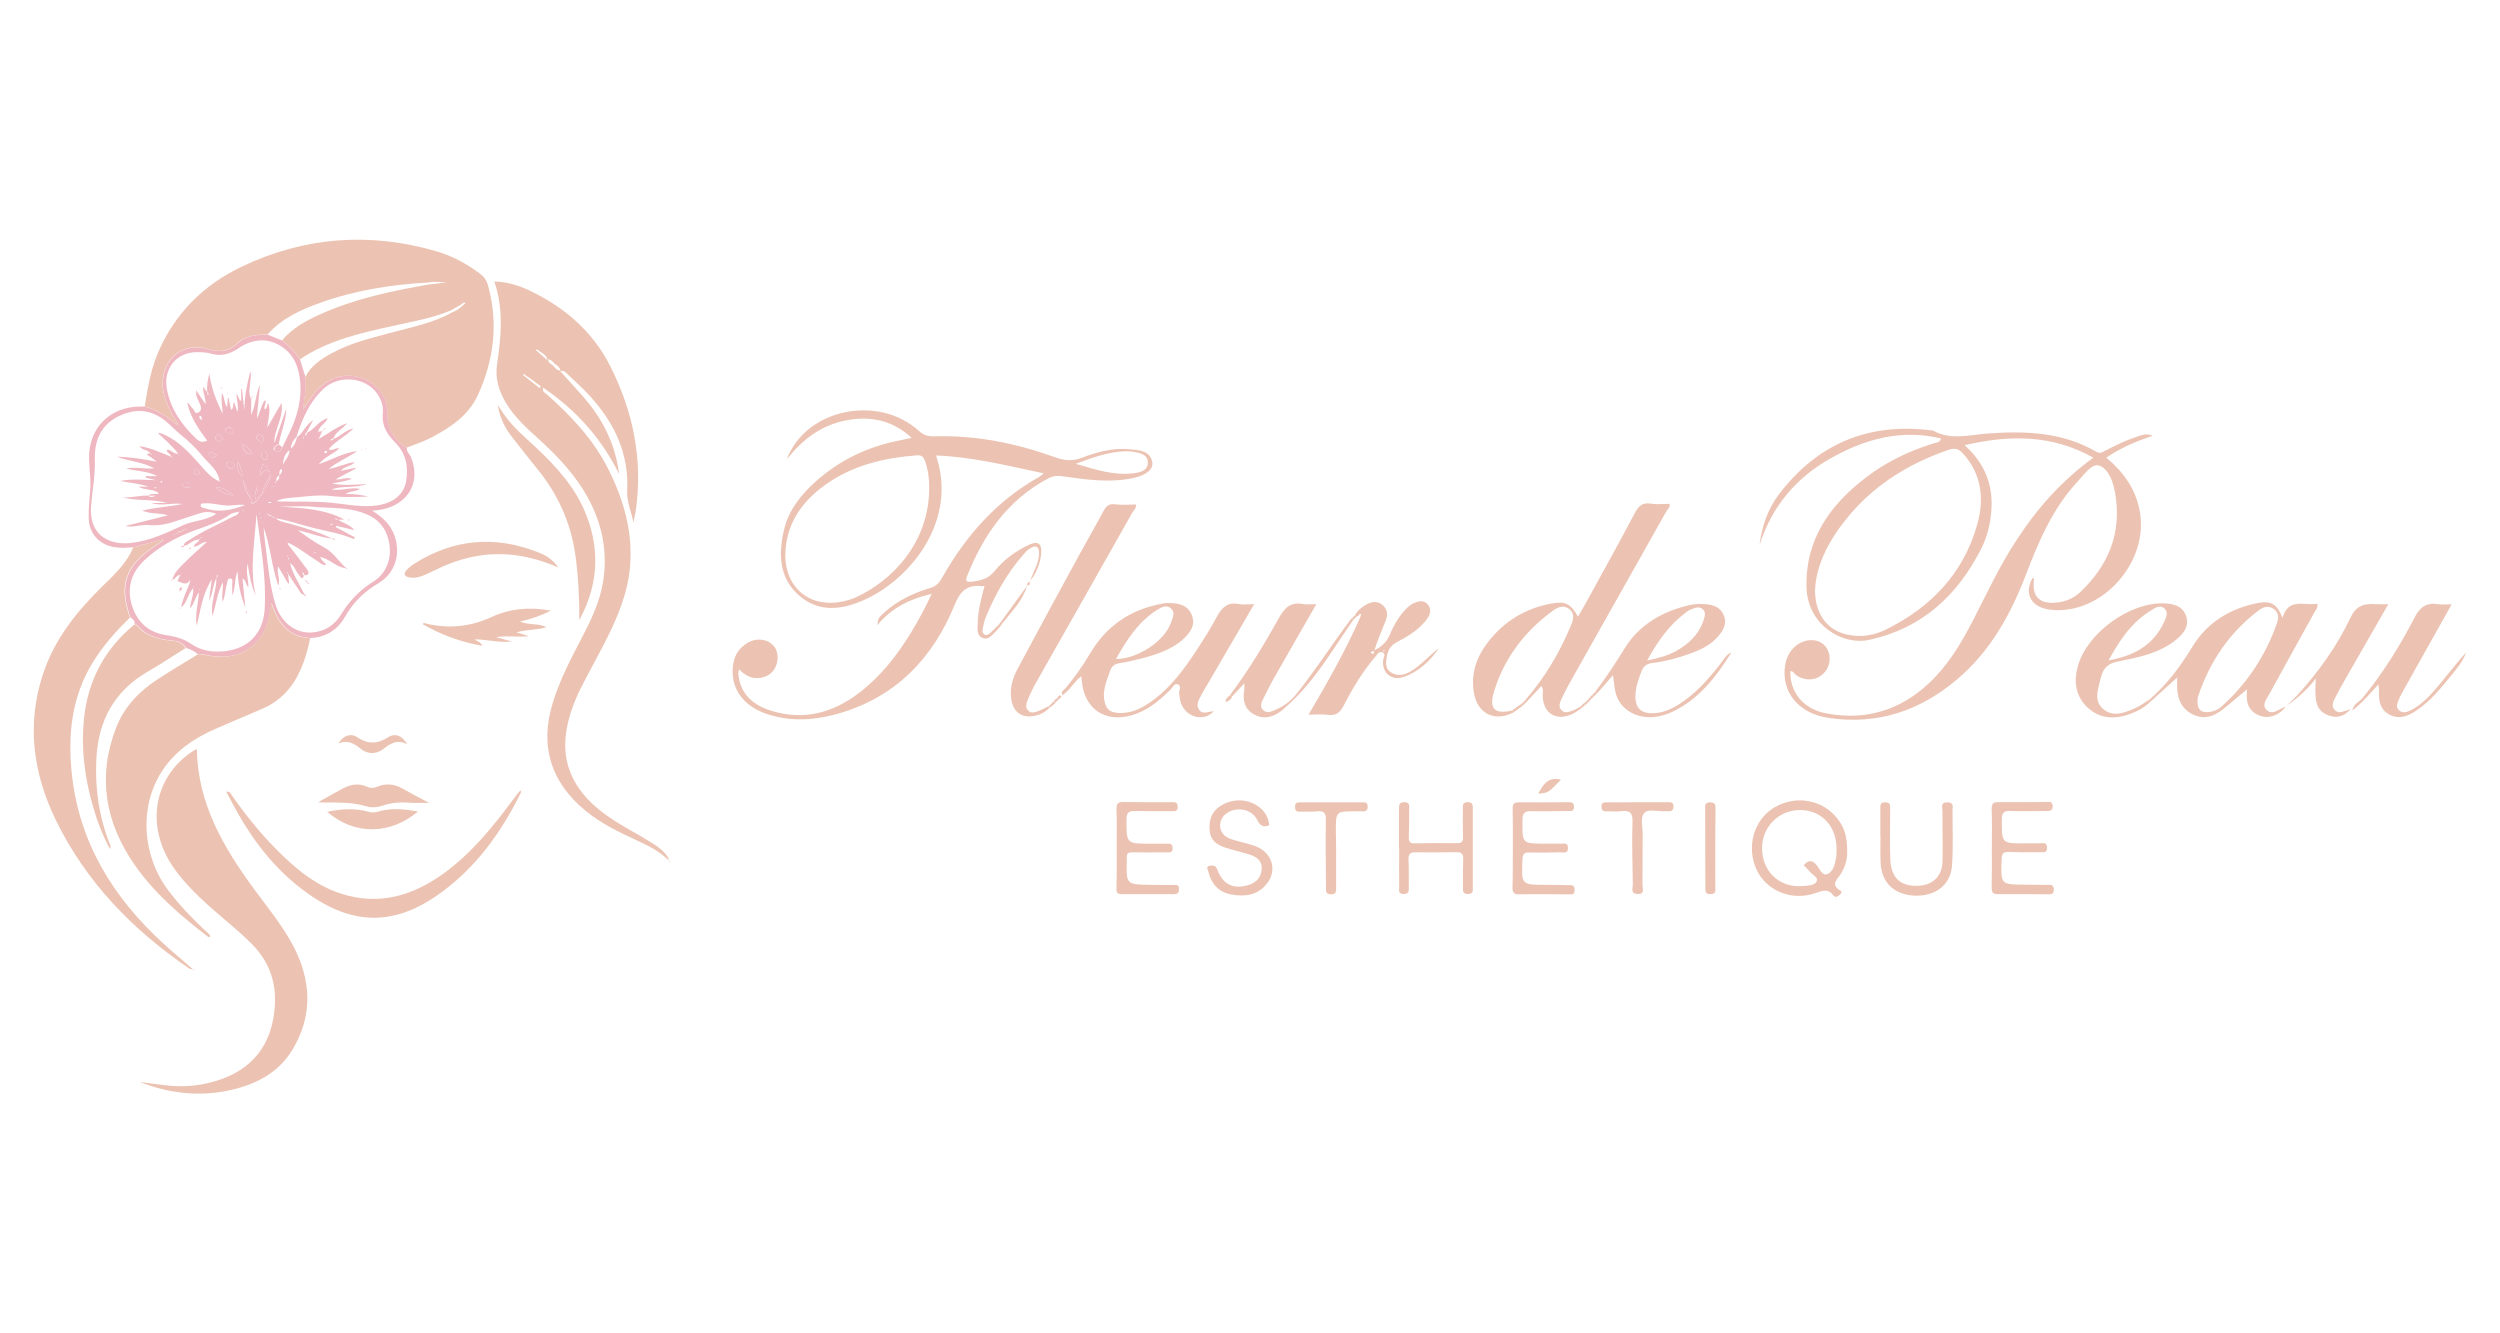 <?xml version="1.0" encoding="utf-8"?>
<!-- Generator: Adobe Illustrator 27.0.0, SVG Export Plug-In . SVG Version: 6.00 Build 0)  -->
<svg version="1.1" id="Layer_1" xmlns="http://www.w3.org/2000/svg" xmlns:xlink="http://www.w3.org/1999/xlink" x="0px" y="0px"
	 viewBox="0 0 150 80" style="enable-background:new 0 0 150 80;" xml:space="preserve">
<style type="text/css">
	.st0{fill:#312423;}
	.st1{fill:#302322;}
	.st2{fill:#EFB8C1;}
	.st3{fill:#ECC3B2;}
</style>
<g>
	<g>
		<path class="st3" d="M8.68,24.39c0.18-1.1,0.36-2.19,0.8-3.23c1.01-2.35,2.71-4.05,5-5.15c3.78-1.81,7.7-2.1,11.72-0.93
			c0.95,0.28,1.81,0.75,2.6,1.34c0.24,0.18,0.4,0.4,0.48,0.7c0.63,2.28,0.36,4.47-0.61,6.59c-0.56,1.22-1.63,1.93-2.77,2.53
			c-0.48,0.25-0.99,0.43-1.5,0.62c-0.52-0.22-1.16-1.13-1.15-1.66c0.01-0.61-0.03-1.2-0.43-1.7c-1.01-1.28-2.84-1.28-3.9,0.02
			c-0.27,0.33-0.49,0.69-0.74,1.03c0.07-0.66,0.21-1.28,0.14-1.93c0.34-0.68,0.93-1.07,1.57-1.42c1.09-0.6,2.28-0.89,3.47-1.21
			c1.28-0.35,2.6-0.59,3.77-1.25c0.23-0.08,0.42-0.21,0.59-0.37c0.04-0.04,0.08-0.08,0.13-0.12c0.03-0.02,0.09-0.03,0.06-0.08
			c-0.01-0.02-0.07,0-0.11,0c-0.05,0.04-0.1,0.08-0.16,0.12c-0.21,0.12-0.41,0.23-0.62,0.35c-1.11,0.46-2.3,0.66-3.46,0.92
			c-1.94,0.43-3.88,0.86-5.56,2c-0.3-0.44-0.65-0.82-1.08-1.14c0.62-0.73,1.44-1.18,2.29-1.56c2.08-0.94,4.29-1.4,6.51-1.79
			c0.36-0.04,0.72-0.08,1.08-0.13c-0.36,0-0.73-0.07-1.08,0.01c-2.21,0.12-4.39,0.46-6.48,1.21c-1.19,0.42-2.33,0.94-3.19,1.91
			c-0.65,0.01-1.33,0.05-1.81,0.52c-0.54,0.53-1.12,0.55-1.77,0.35c-1.66-0.49-2.9,0.79-2.69,2.42c0.1,0.76,0.47,1.4,0.87,2.03
			c-0.02,0.02-0.04,0.04-0.06,0.06C10.02,24.99,9.41,24.57,8.68,24.39z"/>
		<path class="st2" d="M16.92,20.43c0.43,0.32,0.78,0.7,1.08,1.14c0.11,0.35,0.22,0.7,0.33,1.05c0.07,0.65-0.07,1.27-0.14,1.93
			c0.24-0.34,0.47-0.7,0.74-1.03c1.06-1.3,2.9-1.3,3.9-0.02c0.4,0.51,0.44,1.1,0.43,1.7c-0.01,0.53,0.63,1.44,1.15,1.66
			c-0.03,0.25,0.18,0.39,0.26,0.59c0.65,1.66-0.36,3.1-2.34,3.19c0.55,0.35,0.99,0.72,1.25,1.28c0.52,1.14,0.21,2.43-0.87,3.07
			c-0.86,0.51-1.52,1.15-2.01,2.02c-0.44,0.78-1.15,1.23-2.07,1.27c-1.28-0.06-1.93-0.87-2.34-2.11c-0.03,0.19-0.04,0.23-0.04,0.28
			c-0.27,2.3-1.84,3.37-4.11,2.8c-0.08-0.02-0.17,0.01-0.26,0.01c-0.21-0.19-0.45-0.31-0.72-0.38c-0.19-0.32-0.49-0.42-0.83-0.45
			c-0.8-0.07-1.54-0.26-2.09-0.91c-0.03-0.04-0.1-0.04-0.16-0.05c0.02-0.2-0.09-0.33-0.25-0.42c-0.69-1.89-0.31-3.07,1.37-4.21
			c0.2-0.14,0.4-0.27,0.6-0.41c-0.01-0.02-0.02-0.04-0.02-0.06C9.17,32.53,8.58,32.68,8,32.84c-0.38,0.02-0.74,0.06-1.13-0.01
			C5.95,32.69,5.33,32,5.32,31.07c-0.01-0.56,0.04-1.11,0.09-1.66c0.06-0.63-0.06-1.25-0.07-1.88c-0.03-1.86,1.26-3.14,3.12-3.14
			c0.07,0,0.15,0,0.22,0c0.73,0.19,1.34,0.6,1.91,1.07c0.03,0.02,0.07,0.07,0.08,0.06c0.07-0.04,0.01-0.08-0.01-0.12
			c-0.4-0.63-0.77-1.27-0.87-2.03c-0.21-1.63,1.03-2.91,2.69-2.42c0.65,0.19,1.23,0.18,1.77-0.35c0.48-0.47,1.15-0.52,1.81-0.52
			C16.34,20.19,16.63,20.31,16.92,20.43z M19.04,25.97C19.03,25.98,19.01,26,19,26.01C19.01,26,19.03,25.99,19.04,25.97
			c0.04-0.02,0.07-0.05,0.1-0.08c0.05,0,0.11-0.01,0.16-0.01c0,0,0.02,0.02,0.02,0.02c-0.06,0.14-0.13,0.28-0.19,0.42
			c-0.03,0.03-0.05,0.06-0.08,0.09c-0.01,0.01-0.03,0.03-0.04,0.04c0.01-0.01,0.03-0.02,0.04-0.04c0.03-0.03,0.06-0.05,0.09-0.08
			c0.56-0.32,1.07-0.73,1.69-0.94c-0.25,0.34-0.68,0.5-0.83,0.92c-0.07,0.01-0.13,0.03-0.17,0.1c-0.01,0.02-0.02,0.03-0.04,0.05
			c0.02-0.01,0.03-0.02,0.05-0.04c0.07,0,0.14-0.02,0.18-0.09c0.4-0.13,0.66-0.51,1.19-0.63c-0.49,0.52-1.1,0.75-1.49,1.26
			c0.26,0.12,0.4-0.12,0.64-0.05c-0.37,0.34-0.86,0.48-1.23,0.94c0.84-0.29,1.52-0.7,2.31-0.78c-0.56,0.37-1.19,0.64-1.72,1.06
			c0.52-0.06,0.99-0.34,1.57-0.4c-0.25,0.27-0.6,0.23-0.85,0.52c0.35-0.07,0.62-0.12,0.89-0.18c0,0.02,0.01,0.03,0.01,0.05
			c-0.39,0.21-0.78,0.41-1.19,0.63c0.33,0.07,0.61-0.16,0.96-0.01c-0.42,0.14-0.8,0.2-1.19,0.27c0.66,0.14,1.34,0.07,2.13,0.03
			c-0.77,0.26-1.48,0.09-2.16,0.32c0.59,0.12,1.13-0.15,1.71-0.03c-0.26,0.19-0.57,0.1-0.86,0.32c0.51-0.03,0.93,0.05,1.36,0.14
			c-0.47,0.03-0.94,0.03-1.4,0.03c-0.47,0-0.93-0.09-1.4-0.09c-0.47,0-0.93,0.05-1.4,0.1c-0.44,0.04-0.89,0.04-1.31,0.23
			c0.09,0.03,0.18,0.02,0.26,0.03c0.99,0.02,1.99-0.02,2.98,0.07c0.81,0.08,1.62,0.24,2.44,0.2c1.15-0.06,1.95-0.58,2.1-1.5
			c0.14-0.86-0.01-1.66-0.66-2.31c-0.48-0.48-0.82-1.01-0.74-1.75c0.04-0.33-0.05-0.67-0.21-0.97c-0.61-1.18-2.36-1.43-3.36-0.49
			c-0.84,0.79-1.27,1.8-1.61,2.87c-0.2,0.2-0.33,0.43-0.34,0.71c-0.03,0.03-0.06,0.06-0.09,0.09c-0.29,0.23-0.37,0.54-0.38,0.89
			c0.1-0.3,0.41-0.53,0.38-0.89c0.03-0.03,0.06-0.06,0.09-0.09c0.22-0.18,0.31-0.42,0.37-0.69c0.38-0.24,0.49-0.73,0.97-1.02
			c-0.16,0.31-0.28,0.52-0.39,0.73c-0.07,0.04-0.09,0.1-0.08,0.18c-0.03,0.03-0.06,0.06-0.08,0.09c-0.03,0.03-0.11,0.05-0.03,0.11
			c0.01-0.04,0.02-0.08,0.03-0.11c0.03-0.03,0.06-0.06,0.09-0.08c0.07-0.03,0.09-0.1,0.1-0.17c0.45-0.2,0.68-0.72,1.23-0.87
			c-0.13,0.34-0.49,0.45-0.55,0.77C19.09,25.91,19.07,25.94,19.04,25.97z M19.04,33.27c-0.03-0.03-0.06-0.06-0.09-0.08
			c-0.03-0.03-0.05-0.12-0.11-0.03c0.04,0.01,0.08,0.02,0.12,0.03C18.98,33.21,19.01,33.24,19.04,33.27
			c0.01,0.02,0.03,0.03,0.04,0.04C19.07,33.3,19.06,33.28,19.04,33.27z M16.14,30.89c0.04,0.08,0.1,0.09,0.18,0.09
			c0.03,0.08,0.1,0.09,0.18,0.09c0.25,0.23,0.58,0.26,0.88,0.35c0.87,0.24,1.73,0.5,2.54,0.89l0,0c-0.71-0.06-1.36-0.36-2.05-0.49
			c0.51,0.36,1.02,0.73,1.57,1.02c0.55,0.29,0.86,0.8,1.29,1.22l-0.03,0.03c-0.54-0.08-0.92-0.54-1.48-0.68
			c0.05,0.25,0.28,0.31,0.34,0.49l0,0c-0.23,0.03-0.37-0.15-0.54-0.25c-0.58-0.35-1.1-0.81-1.73-1.08
			c-0.02-0.01-0.04-0.02-0.05-0.03c0.01,0.02,0.02,0.04,0.03,0.05c0.01,0.13,0.11,0.2,0.18,0.29c0.33,0.42,0.65,0.84,0.97,1.28
			c0.13,0.18,0.17,0.36-0.16,0.36c0-0.07-0.02-0.14-0.09-0.17c0-0.01-0.01-0.02-0.02-0.03c0-0.01-0.02,0-0.03-0.01
			c0.01,0.01,0.03,0.03,0.04,0.04c-0.01,0.08,0.01,0.14,0.08,0.18c-0.12,0.34-0.22,0.06-0.29-0.02c-0.21-0.22-0.26-0.55-0.55-0.72
			c0.17,0.68,0.57,1.25,0.86,1.87c-0.01,0.01-0.02,0.02-0.03,0.03c-0.16-0.03-0.22-0.17-0.3-0.29c-0.22-0.32-0.43-0.64-0.64-0.96
			c-0.01-0.04-0.02-0.08-0.04-0.11c-0.01,0.01-0.03,0.02-0.03,0.02c0.02,0.03,0.04,0.06,0.06,0.09c0.02,0.18,0.05,0.37,0.07,0.55
			c-0.02,0.01-0.04,0.02-0.06,0.03c-0.2-0.34-0.39-0.68-0.6-1.03c-0.11,0.37,0.15,0.72,0.01,1.16c-0.41-1.19-0.48-2.4-0.88-3.51
			c0.02,0.48,0.09,0.96,0.15,1.43c0.13,1.06,0.24,2.11,0.54,3.14c0.32,1.1,1.18,1.8,2.19,1.74c0.79-0.05,1.39-0.45,1.79-1.12
			c0.49-0.8,1.12-1.44,1.92-1.94c0.84-0.53,1.15-1.52,0.9-2.5c-0.26-1.03-0.96-1.49-1.93-1.74c-0.85-0.21-1.71-0.16-2.57-0.24
			c-0.67-0.07-1.36-0.01-2.04-0.01c1.33,0.08,2.66,0.12,3.89,0.77c-0.13,0.01-0.25,0.01-0.38,0.02c-0.04-0.07-0.09-0.09-0.17-0.07
			c-0.01,0-0.02,0.02-0.02,0.03c0.06,0.01,0.13,0.02,0.19,0.03c0.32,0.22,0.72,0.29,0.98,0.63c-0.36-0.09-0.72-0.17-1.08-0.26
			c-0.01,0.03-0.02,0.05-0.03,0.08c0.38,0.2,0.76,0.41,1.14,0.61c-0.02,0.04-0.03,0.07-0.05,0.11c-0.78-0.34-1.61-0.47-2.42-0.67
			c-0.78-0.19-1.53-0.47-2.33-0.59c-0.03-0.08-0.1-0.09-0.18-0.09C16.28,30.91,16.21,30.9,16.14,30.89
			c-0.04-0.03-0.05-0.11-0.12-0.03C16.06,30.88,16.1,30.88,16.14,30.89z M14.61,30.57c-0.02,0.02-0.04,0.04-0.05,0.06
			c0.03,0,0.06,0,0.08-0.01c0.01,0,0.02-0.01,0.03-0.02c-0.02-0.01-0.04-0.02-0.13,0.06c0-0.01,0.01-0.02,0.01-0.03
			c-0.01,0-0.02,0.01-0.03,0.01c-0.01,0,0,0.02-0.01,0.02C14.53,30.67,14.54,30.66,14.61,30.57z M14.21,27.54
			c0.02,0.07,0.05,0.13,0.07,0.2c-0.12,0.34,0.03,0.6,0.26,0.87c-0.01-0.33-0.1-0.61-0.26-0.87C14.26,27.68,14.23,27.61,14.21,27.54
			c-0.02-0.01-0.02-0.03-0.03-0.04C14.19,27.51,14.2,27.53,14.21,27.54z M17.28,33.45c0.01,0.04,0.02,0.07,0.02,0.11
			c0.02-0.01,0.03-0.02,0.05-0.03C17.33,33.5,17.31,33.47,17.28,33.45c-0.01-0.04-0.02-0.08-0.03-0.12
			c-0.01,0.01-0.03,0.02-0.03,0.02C17.24,33.38,17.26,33.41,17.28,33.45z M12.01,32.3c0.04-0.01,0.08-0.02,0.12-0.04
			c-0.01-0.01-0.02-0.03-0.02-0.03C12.07,32.26,12.04,32.28,12.01,32.3c-0.04,0.02-0.07,0.05-0.1,0.08
			c-0.35-0.01-0.54,0.32-0.86,0.37l-0.02-0.03c0.02-0.17,0.17-0.22,0.29-0.3c0.84-0.56,1.78-0.95,2.67-1.43
			c0.12-0.06,0.29-0.07,0.35-0.29c-0.19,0.05-0.38,0.06-0.51,0.15c-0.64,0.45-1.38,0.7-2.11,0.96c-1.13,0.41-2.16,0.97-3.04,1.79
			c-0.78,0.72-1.08,1.63-0.78,2.67c0.3,1.01,0.96,1.66,2.03,1.83c0.54,0.08,1.07,0.21,1.52,0.52c0.63,0.44,1.32,0.53,2.05,0.45
			c1.38-0.16,2.29-1.04,2.38-2.52c0.11-1.9-0.23-3.77-0.49-5.7c-0.11,1.67-0.42,3.28-0.05,4.89c-0.26-0.59-0.37-1.21-0.48-1.92
			c-0.12,0.52,0.04,0.95,0.05,1.41c-0.19-0.13-0.11-0.39-0.36-0.52c0.06,0.61,0.11,1.18,0.17,1.74c-0.27-0.68-0.44-1.38-0.46-2.17
			c-0.22,0.48-0.1,0.95-0.33,1.45c0-0.28,0.01-0.47,0-0.66c-0.01-0.13,0.09-0.35-0.12-0.36c-0.18-0.01-0.16,0.21-0.2,0.34
			c-0.11,0.33-0.08,0.7-0.25,1.05c-0.08-0.41,0.04-0.79,0.02-1.17c-0.34,0.61-0.4,1.3-0.63,2.03c-0.05-0.32-0.03-0.55,0-0.78
			c0.07-0.51,0.25-0.99,0.23-1.51c0.07-0.04,0.09-0.1,0.07-0.17c0-0.01-0.02-0.02-0.03-0.02c-0.01,0.06-0.02,0.13-0.03,0.19
			c-0.24,0.43-0.2,0.94-0.45,1.37c0.06-0.43,0.11-0.85,0.17-1.28c-0.55,0.85-0.68,1.83-0.9,2.79c-0.12-0.65,0.07-1.28,0.13-2.01
			c-0.26,0.33-0.27,0.68-0.53,0.96c0.01-0.45,0.24-0.81,0.17-1.21c0.02-0.03,0.04-0.06,0.07-0.09c-0.01-0.01-0.02-0.02-0.03-0.02
			c-0.01,0.04-0.02,0.08-0.03,0.11c-0.32,0.33-0.34,0.84-0.7,1.14l0,0c-0.02-0.18,0.07-0.33,0.12-0.5c0.11-0.4,0.36-0.75,0.41-1.17
			c0.01,0,0.02,0,0.03-0.01c0.01,0,0.01-0.02,0.01-0.02c-0.01,0.01-0.02,0.03-0.04,0.04c-0.21,0.42-0.5,0.18-0.77,0.1
			c0.05-0.12,0.1-0.24,0.16-0.36c0.01-0.02,0.02-0.03,0.04-0.05c-0.02,0.01-0.03,0.02-0.05,0.04c-0.2,0.01-0.27,0.21-0.42,0.28
			l-0.03-0.03c0.12-0.43,0.44-0.71,0.73-1c0.41-0.41,0.85-0.79,1.34-1.24c-0.36,0.01-0.51,0.3-0.8,0.29
			c0.05-0.21,0.28-0.23,0.33-0.4C11.95,32.37,11.98,32.33,12.01,32.3z M10.51,32.03c0.06-0.03,0.15,0.01,0.17-0.09
			c0.1,0,0.19-0.01,0.26-0.08c0.06-0.03,0.13-0.05,0.19-0.08c0.01-0.01,0.03-0.01,0.03-0.02c0.01-0.02,0.09,0.02,0.05-0.05
			c-0.02,0.02-0.05,0.05-0.08,0.07c-0.07,0.01-0.16-0.03-0.19,0.08c-0.09,0.02-0.2-0.01-0.26,0.08
			C10.64,31.98,10.58,32.01,10.51,32.03c-0.03,0.02-0.06,0.03-0.09,0.05c0.01,0,0.03,0.01,0.03,0.01
			C10.48,32.07,10.49,32.05,10.51,32.03z M12.09,25.19c0.02,0.01,0.03,0.02,0.05,0.04c-0.01-0.02-0.02-0.03-0.03-0.05
			c-0.01-0.08,0.02-0.18-0.09-0.22c-0.01-0.01-0.06,0.02-0.06,0.04C11.94,25.09,12.01,25.14,12.09,25.19z M16.58,28.87
			c0.16-0.07,0.18-0.2,0.18-0.35c0.11-0.1,0.19-0.22,0.13-0.4c-0.16,0.11-0.12,0.26-0.13,0.4C16.6,28.59,16.58,28.73,16.58,28.87
			c-0.04,0.03-0.11,0.06-0.03,0.12C16.56,28.95,16.57,28.91,16.58,28.87z M16.49,27.02c0.27,0.23,0.35,0.01,0.45-0.18
			c0.14-0.29,0.28-0.57,0.42-0.86c0.5-1.03,0.78-2.1,0.63-3.25c-0.09-0.74-0.36-1.4-0.97-1.85c-0.82-0.61-1.79-0.61-2.7,0.01
			c-0.52,0.35-1.05,0.51-1.65,0.33c-0.29-0.08-0.58-0.09-0.87-0.09c-1.21,0-2.01,1-1.79,2.2c0.22,1.22,0.9,2.16,1.77,3
			c0.18,0.18,0.38,0.23,0.65,0.11c-0.54-0.73-1.03-1.44-1.2-2.31c0.14,0.12,0.22,0.28,0.35,0.4c0.09,0.09,0.11,0.33,0.3,0.23
			c0.19-0.09,0.22-0.26,0.13-0.48c-0.1-0.25-0.28-0.49-0.24-0.86c0.2,0.29,0.35,0.52,0.56,0.83c0.03-0.41-0.18-0.69-0.14-1.05
			c0.1,0.14,0.17,0.23,0.23,0.32c0.02,0.06,0.03,0.12,0.05,0.19c0.01-0.01,0.03-0.01,0.03-0.02c0.02-0.07,0-0.13-0.07-0.17
			c0-0.18-0.01-0.35,0.01-0.53c0.02-0.17,0.07-0.34,0.12-0.58c0.12,0.91,0.44,1.67,0.8,2.42c-0.02-0.41-0.11-0.81-0.04-1.25
			c0.16,0.26,0.11,0.58,0.31,0.85c0.01-0.21,0.03-0.39,0.04-0.56c0.01,0,0.03,0,0.04,0c0.05,0.24,0.1,0.48,0.16,0.73
			c0.18-0.14,0.08-0.34,0.18-0.48c0.06,0.19,0.12,0.37,0.19,0.59c0.11-0.37-0.07-0.69-0.04-1.11c0.1,0.22,0.15,0.33,0.2,0.44
			c0.02,0,0.04-0.01,0.07-0.01c0-0.23,0-0.45,0-0.68c0.02,0,0.03,0,0.05,0c0.05,0.43,0.09,0.86,0.14,1.29
			c0-0.78,0.15-1.54,0.36-2.38c0.07,0.26,0.01,0.41,0,0.57c-0.01,0.37-0.15,0.75,0.05,1.11l0,0c0,0.32,0,0.64,0,0.96
			c0.28-0.59,0.26-1.24,0.53-1.82c-0.06,0.64-0.12,1.27-0.19,2.02c0.24-0.42,0.25-0.81,0.5-1.1c0.11,0.2-0.12,0.37-0.02,0.56
			c0.17-0.05,0.1-0.25,0.2-0.38c0.17,0.48,0,0.92-0.05,1.47c0.31-0.53,0.56-0.96,0.85-1.47c0.14,0.92-0.46,1.6-0.43,2.41
			c0.24-0.69,0.48-1.38,0.72-2.07c-0.01,0.75-0.34,1.42-0.45,2.13c-0.09,0.05-0.21,0.07-0.27,0.18
			C16.4,26.91,16.39,26.97,16.49,27.02z M15.71,29.68c0.26-0.38,0.43-0.81,0.57-1.25C16.05,28.83,15.78,29.21,15.71,29.68
			c-0.1-0.07-0.08,0.03-0.1,0.08c-0.07,0.01-0.19,0.25-0.2-0.04c-0.01-0.2,0.13-0.39,0.04-0.6c-0.04,0.25-0.19,0.46-0.15,0.74
			c0.04,0.26-0.12,0.13-0.23,0.08c-0.04-0.45-0.35-0.78-0.5-1.17c0.1,0.42,0.21,0.84,0.51,1.17c-0.01,0.08-0.04,0.18-0.01,0.23
			c0.05,0.07,0.14,0.03,0.22-0.02c0.14-0.1,0.25-0.22,0.31-0.38C15.64,29.73,15.68,29.7,15.71,29.68z M9.46,25.97
			c0.15-0.01,0.28,0.06,0.42,0.12c0.84,0.38,1.44,1.04,2.04,1.7c0.37,0.41,0.7,0.86,1.23,1.09c0.02,0.01,0.03,0.02,0.05,0.03
			c-0.01-0.02-0.02-0.03-0.03-0.05c-0.08-0.64-0.58-0.98-0.96-1.43c-0.4-0.48-0.83-0.92-1.32-1.31c-0.33-0.26-0.62-0.58-0.95-0.85
			c-0.86-0.7-1.79-0.79-2.79-0.31c-1.11,0.53-1.49,1.48-1.46,2.63c0.03,0.91-0.14,1.8-0.22,2.7c-0.16,1.68,0.9,2.43,2.36,2.29
			c1.12-0.11,2.14-0.6,3.14-1.06c0.65-0.3,1.39-0.27,2-0.69c-0.32-0.13-0.63-0.14-0.95-0.04c-0.43,0.14-0.86,0.27-1.29,0.42
			c-0.59,0.21-1.18,0.36-1.82,0.29l0,0c-0.46-0.04-0.92,0.17-1.39,0.06c0.86-0.21,1.71-0.43,2.56-0.64
			c-0.51-0.16-1.03-0.06-1.55-0.28c0.82-0.21,1.63-0.23,2.41-0.4c-0.62-0.09-1.24,0.15-1.86-0.06c0.32,0,0.64,0,0.95,0
			c-0.89-0.26-1.81-0.1-2.7-0.34c0.53,0.05,1.04-0.13,1.57-0.1c0.13,0.13,0.28,0.09,0.42,0c-0.14,0-0.28,0-0.42,0
			c0.18-0.19,0.42-0.03,0.64-0.14c-0.34-0.28-0.8-0.16-1.25-0.4c0.27,0,0.44,0,0.62,0c-0.56-0.19-1.13-0.23-1.7-0.34
			c0.72-0.15,1.43-0.06,2.14-0.05c-0.2-0.05-0.41-0.1-0.61-0.15c0-0.03,0.01-0.06,0.01-0.09c0.2,0,0.4,0,0.7,0
			c-0.65-0.34-1.28-0.27-1.88-0.47c0.58-0.09,1.13,0.04,1.68,0.01C8.57,27.7,7.74,27.69,7,27.4c0.81,0.02,1.6,0.14,2.4,0.3
			c-0.17-0.15-0.35-0.27-0.52-0.38c-0.06-0.04-0.1-0.07,0-0.1c0.04-0.01,0.09,0,0.13-0.01c0.03,0.02,0.06,0.04,0.1,0.06
			c0,0,0.01-0.02,0.02-0.03c-0.04-0.01-0.08-0.02-0.12-0.03c-0.13-0.25-0.48-0.17-0.64-0.44c0.68,0.09,1.26,0.39,1.87,0.62
			c0.03,0.02,0.07,0.04,0.1,0.06c0,0,0.02-0.02,0.02-0.03c-0.04-0.01-0.08-0.03-0.12-0.04c0.02-0.18-0.26-0.18-0.23-0.39
			c0.26-0.04,0.4,0.27,0.66,0.23c0.02,0.01,0.03,0.02,0.05,0.04c-0.01-0.02-0.02-0.03-0.04-0.05C10.33,26.74,9.88,26.37,9.46,25.97
			L9.46,25.97z M14.71,30.3c-0.43-0.05-0.78,0.05-1.15,0.03c-0.43-0.03-0.86-0.16-1.29-0.13c-0.1,0.01-0.23-0.02-0.23,0.13
			c-0.01,0.11,0.11,0.12,0.19,0.15C13.05,30.76,13.85,30.64,14.71,30.3z M13.99,29.72c-0.3-0.22-0.56-0.52-1.05-0.46
			C13.29,29.51,13.6,29.71,13.99,29.72z M16.19,28.35c-0.12-0.3-0.23-0.43-0.44-0.5c-0.02,0.25-0.19,0.45-0.12,0.7
			C15.76,28.39,15.77,28.03,16.19,28.35z M14.55,26.65c0.05,0.35,0.13,0.6,0.56,0.59C15,26.97,14.87,26.76,14.55,26.65z
			 M15.57,26.07c-0.1,0.04-0.22,0.11-0.18,0.21c0.05,0.11,0.16,0.23,0.27,0.26c0.11,0.03,0.16-0.11,0.15-0.22
			C15.81,26.17,15.7,26.1,15.57,26.07z M14.07,27.94c-0.05-0.12-0.13-0.22-0.27-0.23c-0.11-0.01-0.22,0.02-0.2,0.16
			c0.02,0.13,0.11,0.25,0.25,0.26C13.96,28.14,14.03,28.05,14.07,27.94z M16.05,27.34c0-0.15-0.09-0.27-0.22-0.28
			c-0.13-0.02-0.13,0.13-0.14,0.23c-0.01,0.17,0.08,0.3,0.24,0.31C16.01,27.59,16.05,27.45,16.05,27.34z M13.99,25.87
			c-0.06-0.09-0.08-0.25-0.25-0.22c-0.09,0.02-0.24,0.04-0.21,0.17c0.03,0.18,0.22,0.16,0.35,0.2
			C13.96,26.05,14.01,25.98,13.99,25.87z M13.38,26.34c-0.08-0.09-0.13-0.22-0.23-0.25c-0.12-0.04-0.22,0.1-0.24,0.19
			c-0.01,0.06,0.12,0.17,0.2,0.2C13.22,26.51,13.3,26.42,13.38,26.34z M13.02,27.32c-0.17-0.04-0.29-0.27-0.49-0.13
			c-0.02,0.01,0,0.12,0.03,0.15C12.72,27.54,12.87,27.41,13.02,27.32z M11.4,29.11c0.01-0.14-0.08-0.16-0.19-0.15
			c-0.1,0.01-0.24,0.01-0.25,0.12c-0.01,0.14,0.13,0.16,0.24,0.19C11.32,29.28,11.4,29.24,11.4,29.11z M11.97,28.37
			c-0.02-0.11-0.09-0.18-0.18-0.22c-0.1-0.05-0.12,0.04-0.12,0.11c-0.01,0.1-0.03,0.22,0.1,0.24
			C11.86,28.52,11.93,28.45,11.97,28.37z M19.63,27.13c0-0.07-0.04-0.09-0.08-0.08c-0.04,0.01-0.08,0.05-0.09,0.08
			c-0.01,0.05,0.04,0.07,0.08,0.06C19.57,27.18,19.6,27.15,19.63,27.13z M16.05,30.12c0.1,0.06,0.18,0.1,0.25,0
			C16.22,30.12,16.14,30.12,16.05,30.12z M9.75,28.91c-0.03-0.01-0.05-0.04-0.07-0.04c-0.02,0-0.05,0.02-0.07,0.04
			c0.02,0.01,0.05,0.04,0.07,0.04C9.7,28.95,9.72,28.93,9.75,28.91z M9.39,29.27c-0.03-0.01-0.05-0.03-0.07-0.04
			c-0.02,0-0.05,0.02-0.07,0.03c0.02,0.01,0.04,0.03,0.07,0.04C9.34,29.3,9.37,29.28,9.39,29.27z M19.88,31.5
			c0.02-0.01,0.05-0.02,0.07-0.03c-0.02-0.01-0.04-0.04-0.07-0.04c-0.02,0-0.05,0.02-0.07,0.03C19.83,31.48,19.85,31.49,19.88,31.5z
			 M15.74,31.37c0.01-0.03,0.01-0.04,0.02-0.06c-0.01,0-0.03,0.01-0.03,0.01C15.73,31.33,15.73,31.35,15.74,31.37z M11.98,35.38
			c-0.01-0.01-0.01-0.02-0.02-0.03c-0.01,0.01-0.02,0.02-0.02,0.02c0.01,0.02,0.02,0.03,0.03,0.04
			C11.98,35.4,11.98,35.39,11.98,35.38z M20.31,28.3c-0.01-0.01-0.01-0.02-0.02-0.02c-0.01,0-0.02,0-0.03,0
			c0.01,0.01,0.01,0.03,0.02,0.04C20.29,28.32,20.3,28.31,20.31,28.3z M16.4,29.16c-0.01,0.01-0.02,0.01-0.03,0.02
			c0,0.01,0.01,0.02,0.02,0.03c0.01-0.01,0.03-0.02,0.04-0.03C16.42,29.16,16.41,29.16,16.4,29.16z M15.58,30.83
			c0-0.01,0.01-0.02,0.01-0.04c0,0-0.02-0.01-0.03-0.01c0,0.01-0.01,0.02-0.01,0.04C15.55,30.82,15.57,30.83,15.58,30.83z
			 M15.67,31.09c0-0.01,0.01-0.02,0.01-0.04c0,0-0.02-0.01-0.03-0.01c0,0.01-0.01,0.02-0.01,0.04
			C15.64,31.09,15.66,31.09,15.67,31.09z"/>
		<path class="st3" d="M40.01,51.52c-0.53-0.5-1.18-0.81-1.83-1.11c-1.06-0.49-2.12-1-3.03-1.75c-2.1-1.71-2.78-3.89-1.99-6.47
			c0.4-1.32,1.03-2.55,1.67-3.77c0.59-1.13,1.16-2.27,1.36-3.55c0.32-2.05-0.18-3.92-1.3-5.64c-0.71-1.09-1.6-2.01-2.56-2.88
			c-0.73-0.66-1.46-1.32-1.97-2.17c-0.43-0.71-0.66-1.49-0.54-2.31c0.25-1.66,0.41-3.31-0.16-4.98c0.76,0.02,1.42,0.22,2.04,0.51
			c2.12,0.99,3.83,2.44,4.9,4.54c1.39,2.73,1.98,5.62,1.55,8.68c-0.03,0.2-0.08,0.4-0.14,0.73c-0.15-0.71-0.41-1.25-0.38-1.88
			c0.12-2.21-0.74-4.05-2.19-5.66c-0.45-0.5-0.96-0.95-1.44-1.41c-0.08-0.07-0.15-0.17-0.39-0.14c0.83,0.96,1.71,1.79,2.34,2.82
			c0.64,1.03,1.05,2.15,1.2,3.37c-1.05-2.13-2.57-3.84-4.56-5.19c-0.07,0.26,0.12,0.31,0.22,0.4c1.44,1.28,2.76,2.67,3.65,4.41
			c0.95,1.87,1.53,3.83,1.34,5.96c-0.13,1.5-0.69,2.87-1.35,4.2c-0.49,0.98-1.03,1.94-1.53,2.92c-0.42,0.82-0.76,1.68-0.92,2.6
			c-0.3,1.69,0.19,3.12,1.39,4.33c0.67,0.67,1.46,1.17,2.27,1.64c0.51,0.29,1.02,0.58,1.51,0.89c0.36,0.23,0.7,0.48,0.92,0.86
			C40.05,51.48,40.03,51.5,40.01,51.52z M32.27,20.99c-0.04,0-0.1-0.02-0.11,0c-0.03,0.05,0.02,0.06,0.06,0.07
			c0.04,0.04,0.09,0.08,0.13,0.12c0.16,0.14,0.32,0.28,0.49,0.43c-0.02-0.28-0.24-0.37-0.41-0.49
			C32.37,21.08,32.32,21.03,32.27,20.99z M31.54,22.53c-0.04-0.06-0.08-0.12-0.17-0.05c0.04,0.04,0.08,0.07,0.12,0.11
			c0.07,0.05,0.13,0.1,0.2,0.15c0.21,0.17,0.42,0.34,0.63,0.5c0.03,0.01,0.05,0.06,0.1,0.01c0.05-0.05,0-0.07-0.01-0.1
			c-0.22-0.16-0.44-0.33-0.66-0.49C31.68,22.62,31.61,22.57,31.54,22.53z M33.28,21.83c-0.1-0.12-0.2-0.25-0.41-0.27
			c0.04,0.21,0.18,0.28,0.31,0.37c0.11,0.12,0.19,0.28,0.45,0.31C33.57,22,33.42,21.92,33.28,21.83z"/>
		<path class="st3" d="M11.86,39.27c0.09,0,0.18-0.03,0.26-0.01c2.27,0.56,3.84-0.5,4.11-2.8c0.01-0.05,0.02-0.1,0.04-0.28
			c0.41,1.24,1.06,2.05,2.34,2.11c-0.12,0.65-0.31,1.28-0.57,1.88c-0.47,1.07-1.21,1.89-2.31,2.36c-0.94,0.4-1.88,0.8-2.82,1.21
			c-1.28,0.56-2.41,1.33-3.19,2.53c-1.38,2.13-1.21,5.08,0.41,7.2c0.65,0.85,1.39,1.62,2.17,2.36c0.11,0.11,0.26,0.19,0.32,0.35
			c-0.07,0.08-0.13,0.03-0.19-0.01c-1.62-1.25-3.17-2.58-4.34-4.26c-1.78-2.55-2.27-5.32-1.11-8.28c0.49-1.25,1.4-2.18,2.52-2.9
			C10.28,40.22,11.07,39.75,11.86,39.27z"/>
		<path class="st3" d="M8.39,64.92c0.58,0.07,1.16,0.16,1.74,0.22c0.96,0.09,1.9,0,2.82-0.28c2.2-0.66,3.39-2.19,3.54-4.5
			c0.1-1.51-0.39-2.75-1.46-3.8c-0.97-0.96-2.07-1.77-3.05-2.72c-0.99-0.96-1.89-1.96-2.33-3.3c-0.7-2.14,0.08-4.31,1.98-5.51
			c0.05-0.03,0.1-0.05,0.18-0.09c0.05,3.24,1.57,5.85,3.38,8.33c0.92,1.26,1.94,2.46,2.61,3.9c0.91,1.99,0.88,3.95-0.27,5.84
			c-0.88,1.43-2.28,2.1-3.86,2.43C11.87,65.81,10.1,65.59,8.39,64.92z"/>
		<path class="st3" d="M8,32.84c0.58-0.16,1.17-0.31,1.75-0.47c0.01,0.02,0.02,0.04,0.02,0.06c-0.2,0.14-0.4,0.28-0.6,0.41
			c-1.68,1.14-2.06,2.32-1.37,4.21c-0.83,0.81-1.6,1.67-2.21,2.66c-1.29,2.08-1.53,4.35-1.28,6.72c0.44,4.15,2.49,7.43,5.5,10.19
			c0.56,0.51,1.14,0.99,1.75,1.52c-0.1-0.01-0.15,0.01-0.18-0.01c-3.41-2.32-6.22-5.2-8.04-8.94c-1.36-2.81-1.76-5.75-0.75-8.78
			c0.69-2.08,2.03-3.74,3.57-5.25C6.88,34.47,7.6,33.78,8,32.84z"/>
		<path class="st3" d="M8.05,37.48c0.05,0.02,0.13,0.02,0.16,0.05c0.55,0.65,1.29,0.84,2.09,0.91c0.34,0.03,0.65,0.13,0.83,0.45
			c-0.76,0.47-1.5,0.97-2.27,1.41c-2.03,1.18-2.98,2.98-3.08,5.28c-0.08,1.71,0.15,3.36,0.76,4.95c0.04,0.11,0.15,0.23,0.06,0.41
			c-0.47-0.86-0.8-1.75-1.05-2.66c-0.47-1.66-0.69-3.35-0.52-5.08C5.25,40.88,6.25,38.97,8.05,37.48z"/>
		<path class="st3" d="M31.26,47.42c-0.01,0.08,0,0.14-0.03,0.19c-1.19,2.39-2.73,4.52-4.94,6.07c-2.91,2.05-5.58,1.81-8.54-0.62
			c-1.67-1.37-2.89-3.1-3.88-5c-0.09-0.18-0.19-0.35-0.3-0.56c0.25-0.04,0.3,0.17,0.39,0.29c0.88,1.25,1.84,2.43,2.94,3.49
			c1.04,1.01,2.17,1.89,3.57,2.34c2.22,0.72,4.22,0.15,6.06-1.15c1.77-1.26,3.1-2.93,4.37-4.65C31.01,47.7,31.08,47.53,31.26,47.42z
			"/>
		<path class="st3" d="M34.76,37.21c0-1.37-0.06-2.71-0.26-4.05c-0.28-1.83-1.02-3.47-2.18-4.92c-0.54-0.67-1.08-1.35-1.61-2.03
			c-0.43-0.56-0.74-1.18-0.84-1.91c0.15,0.22,0.28,0.45,0.44,0.66c0.52,0.72,1.2,1.28,1.84,1.88c1.24,1.17,2.39,2.42,3.02,4.04
			c0.82,2.08,0.72,4.12-0.3,6.11C34.84,37.06,34.8,37.13,34.76,37.21z"/>
		<path class="st3" d="M28.95,38.75c-1.34-0.23-2.49-0.67-3.59-1.3c0.05-0.11,0.13-0.05,0.19-0.04c1.34,0.33,2.65,0.2,3.9-0.37
			c1.14-0.53,2.32-0.64,3.61-0.4c-0.6,0.3-1.17,0.49-1.86,0.66c0.59,0.22,1.15,0.09,1.58,0.33c-0.51,0.18-1.11,0.12-1.79,0.31
			c0.31,0.1,0.5,0.15,0.74,0.23c-0.66,0.08-1.29-0.05-1.96,0.06c0.33,0.09,0.61,0.17,0.94,0.26c-0.77,0.09-1.48-0.12-2.22-0.13
			C28.62,38.5,28.81,38.48,28.95,38.75z"/>
		<path class="st3" d="M33.5,34.05c-2.21-0.97-4.35-1.07-6.5-0.24c-0.5,0.19-0.98,0.45-1.48,0.67c-0.31,0.14-0.64,0.23-0.98,0.16
			c-0.28-0.05-0.34-0.22-0.15-0.43c0.14-0.15,0.3-0.28,0.47-0.39c2.34-1.48,4.81-1.7,7.38-0.7C32.7,33.29,33.14,33.53,33.5,34.05z"
			/>
		<path class="st3" d="M25.74,48.17c-0.49,0-0.85,0.02-1.21-0.01c-0.52-0.04-1.02,0-1.51,0.16c-0.34,0.11-0.7,0.17-1.04,0.06
			c-0.84-0.26-1.7-0.22-2.56-0.23c-0.08,0-0.17-0.01-0.33-0.02c0.54-0.3,1.01-0.57,1.48-0.82c0.47-0.26,0.97-0.33,1.47-0.1
			c0.22,0.1,0.42,0.07,0.63-0.02c0.49-0.2,0.97-0.15,1.44,0.1C24.61,47.58,25.13,47.85,25.74,48.17z"/>
		<path class="st3" d="M19.63,48.71c0.87-0.19,1.7-0.23,2.54,0.01c0.2,0.06,0.41,0.01,0.61-0.05c0.76-0.2,1.52-0.12,2.3,0.02
			C23.45,50.06,21.32,50.16,19.63,48.71z"/>
		<path class="st3" d="M20.31,44.61c0.27-0.47,0.72-0.64,1.12-0.38c0.64,0.43,1.21,0.42,1.85,0.01c0.43-0.28,0.87-0.1,1.15,0.42
			c-0.63-0.34-1.03-0.02-1.46,0.3c-0.41,0.31-0.93,0.29-1.31-0.02C21.25,44.61,20.86,44.37,20.31,44.61z"/>
		<path class="st3" d="M40.07,51.46c0.02,0.03,0.07,0.07,0.06,0.09c-0.05,0.08-0.08,0.01-0.12-0.02
			C40.03,51.5,40.05,51.48,40.07,51.46z"/>
		<path class="st3" d="M40.17,51.66c0.01,0,0.02,0,0.03,0c0.01,0.01,0.02,0.02,0.01,0.03c-0.02,0.04-0.04,0.04-0.05,0
			C40.15,51.69,40.17,51.67,40.17,51.66z"/>
		<path class="st3" d="M11.62,58.22c-0.02-0.01-0.04-0.02-0.05-0.03c0.01-0.01,0.02-0.03,0.03-0.03c0.02,0,0.04,0.02,0.06,0.03
			C11.64,58.2,11.63,58.21,11.62,58.22z"/>
		<path class="st2" d="M13.99,29.72c-0.4-0.01-0.7-0.22-1.05-0.46C13.44,29.2,13.7,29.51,13.99,29.72z"/>
		<path class="st2" d="M15.08,29.93c0.11,0.05,0.27,0.17,0.23-0.08c-0.04-0.28,0.11-0.49,0.15-0.74c0.09,0.21-0.05,0.4-0.04,0.6
			c0.01,0.29,0.13,0.06,0.2,0.04l-0.01-0.01c-0.06,0.17-0.17,0.28-0.31,0.38c-0.08,0.06-0.17,0.09-0.22,0.02
			C15.04,30.11,15.08,30.01,15.08,29.93L15.08,29.93z"/>
		<path class="st2" d="M15.72,29.69c0.06-0.48,0.33-0.86,0.56-1.26C16.14,28.87,15.97,29.3,15.72,29.69
			C15.71,29.68,15.72,29.69,15.72,29.69z"/>
		<path class="st2" d="M16.19,28.35c-0.42-0.32-0.43,0.03-0.56,0.2c-0.07-0.25,0.1-0.45,0.12-0.7
			C15.96,27.92,16.08,28.05,16.19,28.35z"/>
		<path class="st2" d="M15.09,29.93c-0.3-0.33-0.41-0.75-0.51-1.17C14.73,29.16,15.04,29.49,15.09,29.93
			C15.08,29.93,15.09,29.93,15.09,29.93z"/>
		<path class="st2" d="M14.55,26.65c0.32,0.11,0.44,0.32,0.56,0.59C14.69,27.24,14.61,26.99,14.55,26.65z"/>
		<path class="st2" d="M15.57,26.07c0.14,0.03,0.24,0.11,0.25,0.26c0,0.11-0.05,0.25-0.15,0.22c-0.11-0.03-0.22-0.15-0.27-0.26
			C15.35,26.18,15.47,26.11,15.57,26.07z"/>
		<path class="st2" d="M14.28,27.75c0.16,0.26,0.25,0.53,0.26,0.87C14.32,28.34,14.16,28.08,14.28,27.75
			C14.29,27.74,14.28,27.75,14.28,27.75z"/>
		<path class="st2" d="M14.07,27.94c-0.05,0.11-0.11,0.2-0.22,0.19c-0.14-0.02-0.23-0.13-0.25-0.26c-0.02-0.14,0.09-0.17,0.2-0.16
			C13.95,27.72,14.02,27.82,14.07,27.94z"/>
		<path class="st2" d="M16.05,27.34c0,0.11-0.03,0.25-0.12,0.25c-0.16,0-0.25-0.14-0.24-0.31c0.01-0.1,0.01-0.24,0.14-0.23
			C15.96,27.07,16.04,27.19,16.05,27.34z"/>
		<path class="st2" d="M13.99,25.87c0.02,0.11-0.03,0.18-0.11,0.16c-0.13-0.04-0.32-0.03-0.35-0.2c-0.02-0.13,0.12-0.16,0.21-0.17
			C13.91,25.62,13.94,25.78,13.99,25.87z"/>
		<path class="st2" d="M16.75,26.67c0.06,0.06,0.12,0.11,0.18,0.17c-0.1,0.19-0.18,0.41-0.45,0.18c0-0.06,0-0.11,0-0.17
			C16.55,26.75,16.66,26.72,16.75,26.67z"/>
		<path class="st2" d="M13.38,26.34c-0.08,0.09-0.16,0.17-0.26,0.14c-0.09-0.03-0.21-0.14-0.2-0.2c0.02-0.09,0.11-0.24,0.24-0.19
			C13.25,26.12,13.3,26.25,13.38,26.34z"/>
		<path class="st2" d="M13.02,27.32c-0.15,0.09-0.31,0.22-0.47,0.02c-0.03-0.04-0.05-0.14-0.03-0.15
			C12.73,27.05,12.85,27.28,13.02,27.32z"/>
		<path class="st2" d="M11.4,29.11c0,0.13-0.08,0.17-0.2,0.15c-0.11-0.02-0.26-0.05-0.24-0.19c0.01-0.11,0.15-0.11,0.25-0.12
			C11.32,28.95,11.41,28.96,11.4,29.11z"/>
		<path class="st2" d="M11.97,28.37c-0.05,0.08-0.12,0.15-0.2,0.13c-0.14-0.02-0.11-0.15-0.1-0.24c0-0.07,0.02-0.16,0.12-0.11
			C11.88,28.19,11.95,28.27,11.97,28.37z"/>
		<path class="st3" d="M10.69,31.95c0.07-0.1,0.17-0.06,0.26-0.08l-0.01-0.01C10.87,31.93,10.78,31.94,10.69,31.95
			C10.69,31.94,10.69,31.95,10.69,31.95z"/>
		<path class="st3" d="M11.15,31.79c0.02-0.02,0.05-0.05,0.07-0.07c0.04,0.07-0.04,0.03-0.05,0.05
			C11.17,31.77,11.15,31.78,11.15,31.79C11.14,31.78,11.15,31.79,11.15,31.79z"/>
		<path class="st3" d="M10.96,31.87c0.03-0.11,0.12-0.07,0.19-0.08c0,0-0.01-0.01-0.01-0.01C11.08,31.81,11.01,31.83,10.96,31.87
			C10.95,31.86,10.96,31.87,10.96,31.87z"/>
		<path class="st3" d="M10.52,32.04c0.06-0.03,0.12-0.06,0.17-0.09c0,0-0.01-0.01-0.01-0.01C10.67,32.05,10.57,32.01,10.52,32.04
			L10.52,32.04z"/>
		<path class="st3" d="M10.51,32.03c-0.02,0.02-0.04,0.04-0.06,0.06c-0.01,0-0.02-0.01-0.03-0.01
			C10.46,32.07,10.49,32.06,10.51,32.03C10.52,32.04,10.51,32.03,10.51,32.03z"/>
		<path class="st3" d="M14.21,27.54c-0.01-0.01-0.02-0.03-0.03-0.04C14.19,27.52,14.2,27.53,14.21,27.54L14.21,27.54z"/>
		<path class="st3" d="M14.21,27.55c0.02,0.07,0.05,0.13,0.07,0.2c0,0,0-0.01,0-0.01C14.26,27.68,14.24,27.61,14.21,27.55
			C14.21,27.54,14.21,27.55,14.21,27.55z"/>
		<path class="st3" d="M10.65,25.4c0.02,0.04,0.08,0.08,0.01,0.12c-0.01,0.01-0.05-0.04-0.08-0.06
			C10.61,25.44,10.63,25.42,10.65,25.4z"/>
		<path class="st2" d="M15.62,29.76c0.01-0.05,0-0.15,0.1-0.07c0,0-0.01-0.01-0.01-0.01C15.68,29.7,15.64,29.73,15.62,29.76
			C15.61,29.75,15.62,29.76,15.62,29.76z"/>
		<path class="st2" d="M10.77,35.47c0-0.08-0.02-0.17,0.07-0.22c0.05-0.03,0.08,0,0.08,0.04C10.92,35.38,10.86,35.43,10.77,35.47
			L10.77,35.47z"/>
		<path class="st2" d="M11.45,32.92c-0.02,0.01-0.04,0.03-0.06,0.04c-0.01-0.03-0.03-0.05-0.04-0.08c0.02-0.01,0.05-0.03,0.07-0.02
			C11.44,32.87,11.44,32.9,11.45,32.92z"/>
		<path class="st2" d="M14.78,36.66c0.01,0.03,0.03,0.05,0.03,0.08c0,0.02-0.02,0.05-0.04,0.07c-0.01-0.02-0.03-0.05-0.03-0.07
			C14.74,36.71,14.77,36.69,14.78,36.66z"/>
		<path class="st2" d="M10.86,32.83c0.03-0.07,0.1-0.09,0.17-0.1c0,0,0.02,0.03,0.02,0.03C11.01,32.82,10.94,32.84,10.86,32.83
			L10.86,32.83z"/>
		<path class="st2" d="M10.86,36.43c-0.01,0.04-0.02,0.08-0.03,0.12c-0.01-0.01-0.02-0.01-0.03-0.02
			C10.82,36.5,10.84,36.47,10.86,36.43C10.86,36.43,10.86,36.43,10.86,36.43z"/>
		<path class="st2" d="M11.34,36.73c-0.01-0.02-0.01-0.04-0.01-0.05c0,0,0.02-0.01,0.03-0.01C11.35,36.69,11.35,36.71,11.34,36.73z"
			/>
		<path class="st2" d="M10.87,32.83c-0.01,0.01-0.03,0.03-0.04,0.04C10.84,32.86,10.85,32.84,10.87,32.83
			C10.86,32.83,10.87,32.83,10.87,32.83z"/>
		<path class="st2" d="M10.35,34.77c-0.03,0.03-0.06,0.05-0.09,0.08c0,0-0.01-0.01-0.01-0.01c0.03-0.03,0.05-0.06,0.08-0.1
			C10.32,34.75,10.35,34.77,10.35,34.77z"/>
		<path class="st2" d="M10.25,34.86c-0.02,0.01-0.03,0.02-0.05,0.04c0.01-0.02,0.03-0.03,0.04-0.05
			C10.24,34.85,10.25,34.86,10.25,34.86z"/>
		<path class="st2" d="M10.51,35.12c0.01-0.01,0.03-0.03,0.04-0.04c0,0.01,0,0.02-0.01,0.03C10.54,35.11,10.52,35.11,10.51,35.12
			L10.51,35.12z"/>
		<path class="st2" d="M10.51,35.11c-0.01,0.01-0.02,0.03-0.04,0.04c0-0.01,0-0.02,0.01-0.02C10.49,35.12,10.5,35.12,10.51,35.11
			C10.51,35.12,10.51,35.11,10.51,35.11z"/>
		<path class="st2" d="M10.78,35.47c-0.01,0.01-0.03,0.03-0.04,0.04c0-0.01,0-0.02,0.01-0.03C10.75,35.47,10.76,35.47,10.78,35.47
			C10.77,35.47,10.78,35.47,10.78,35.47z"/>
		<path class="st2" d="M19.92,32.3c0.06,0.01,0.13,0.03,0.19,0.04c-0.01,0.01-0.01,0.03-0.02,0.03
			C20.02,32.39,19.96,32.37,19.92,32.3L19.92,32.3z"/>
		<path class="st2" d="M21,31.2c-0.03,0.01-0.05,0.03-0.07,0.03c-0.02,0-0.05-0.02-0.07-0.03c0.02-0.01,0.05-0.03,0.07-0.03
			C20.95,31.17,20.97,31.19,21,31.2z"/>
		<path class="st2" d="M16.8,35.26c0.01,0.03,0.03,0.05,0.03,0.07c0,0.02-0.02,0.04-0.03,0.06c-0.01-0.02-0.03-0.05-0.03-0.07
			C16.77,35.31,16.79,35.29,16.8,35.26z"/>
		<path class="st2" d="M20.73,34.04c0.04,0.02,0.07,0.04,0.11,0.06c-0.01,0.01-0.02,0.03-0.03,0.03c-0.04-0.02-0.07-0.04-0.11-0.06
			C20.7,34.07,20.73,34.04,20.73,34.04z"/>
		<path class="st2" d="M17.44,35.22c-0.01,0-0.03,0.01-0.03,0.01c-0.01-0.01-0.01-0.02-0.01-0.03c0.02,0,0.03-0.01,0.05-0.01
			C17.44,35.2,17.44,35.21,17.44,35.22z"/>
		<path class="st2" d="M18.34,35.82c-0.04-0.05-0.07-0.11-0.11-0.16c0.01-0.01,0.02-0.02,0.03-0.03
			C18.33,35.68,18.35,35.74,18.34,35.82C18.34,35.82,18.34,35.82,18.34,35.82z"/>
		<path class="st2" d="M19.57,33.88c0.01,0.01,0.03,0.03,0.04,0.04C19.6,33.91,19.58,33.9,19.57,33.88
			C19.57,33.89,19.57,33.88,19.57,33.88z"/>
		<path class="st2" d="M18.33,34.86c-0.03-0.02-0.07-0.04-0.02-0.07c0,0,0.03,0.03,0.05,0.05L18.33,34.86z"/>
		<path class="st2" d="M18.36,34.83c0.03,0.03,0.06,0.06,0.09,0.09c0,0-0.03,0.03-0.03,0.03c-0.03-0.03-0.06-0.06-0.09-0.09
			C18.33,34.86,18.36,34.83,18.36,34.83z"/>
		<path class="st2" d="M18.5,35.04c-0.03-0.03-0.06-0.06-0.09-0.09c0,0,0.03-0.03,0.03-0.03c0.03,0.03,0.06,0.06,0.09,0.09
			L18.5,35.04z"/>
		<path class="st2" d="M18.53,35.01c0.01,0.02,0.02,0.04,0.03,0.06c-0.02-0.01-0.04-0.02-0.06-0.03
			C18.5,35.04,18.53,35.01,18.53,35.01z"/>
		<path class="st2" d="M18.43,35.91c-0.03-0.03-0.06-0.06-0.09-0.08c0,0,0,0,0,0C18.37,35.85,18.4,35.88,18.43,35.91L18.43,35.91z"
			/>
		<path class="st2" d="M18.42,35.91c0.01,0.01,0.03,0.02,0.04,0.03c-0.01,0-0.02,0-0.02-0.01C18.43,35.93,18.43,35.92,18.42,35.91
			C18.43,35.91,18.42,35.91,18.42,35.91z"/>
		<path class="st2" d="M9.46,25.97c-0.01-0.01-0.02-0.01-0.04-0.02C9.43,25.96,9.45,25.97,9.46,25.97
			C9.46,25.97,9.46,25.97,9.46,25.97z"/>
		<path class="st2" d="M8.93,31.51c0.01,0.01,0.02,0.01,0.04,0.02C8.95,31.52,8.94,31.52,8.93,31.51
			C8.93,31.51,8.93,31.51,8.93,31.51z"/>
		<path class="st2" d="M19.39,25.79c0.04-0.04,0.07-0.07,0.11-0.11c0.01,0.02,0.02,0.04,0.03,0.05c-0.05,0.02-0.09,0.05-0.14,0.07
			C19.4,25.8,19.39,25.79,19.39,25.79z"/>
		<path class="st2" d="M21.96,26.88c0,0.01,0.01,0.02,0.01,0.03c-0.01,0-0.03,0.01-0.04,0.01c0,0-0.01-0.02-0.01-0.03
			C21.93,26.88,21.94,26.88,21.96,26.88z"/>
		<path class="st2" d="M21.71,26.99c-0.01,0.01-0.02,0.01-0.03,0.02c-0.01-0.01-0.02-0.03-0.03-0.04c0.01,0,0.03-0.01,0.04,0
			C21.7,26.96,21.71,26.98,21.71,26.99z"/>
		<path class="st2" d="M19.83,25c0.01-0.01,0.03-0.03,0.04-0.04C19.86,24.98,19.85,24.99,19.83,25L19.83,25z"/>
		<path class="st2" d="M19.3,25.88c0.03-0.03,0.06-0.06,0.09-0.08c0,0,0.01,0.01,0.01,0.01c-0.03,0.03-0.06,0.06-0.08,0.09
			C19.31,25.89,19.3,25.88,19.3,25.88z"/>
		<path class="st2" d="M19.83,25.01c-0.02,0.01-0.03,0.03-0.05,0.04C19.8,25.03,19.82,25.02,19.83,25.01
			C19.83,25,19.83,25.01,19.83,25.01z"/>
		<path class="st2" d="M18.95,25c-0.01,0.01-0.02,0.03-0.04,0.04c0-0.01,0-0.02,0.01-0.02C18.93,25.01,18.94,25.01,18.95,25
			L18.95,25z"/>
		<path class="st2" d="M18.95,25.01c0.01-0.01,0.02-0.02,0.04-0.04c0,0.01,0,0.02-0.01,0.02C18.97,25,18.96,25,18.95,25.01
			C18.95,25,18.95,25.01,18.95,25.01z"/>
		<path class="st2" d="M15.09,23.95c0.01-0.06,0.01-0.11,0.02-0.17c0.02,0.01,0.03,0.02,0.05,0.02
			C15.13,23.85,15.11,23.9,15.09,23.95C15.08,23.95,15.09,23.95,15.09,23.95z"/>
		<path class="st2" d="M13.29,23.23c0.01,0.03,0.02,0.06,0.02,0.08c0,0.01-0.03,0.01-0.05,0.02c0-0.01-0.01-0.03-0.01-0.04
			C13.26,23.27,13.28,23.25,13.29,23.23z"/>
		<path class="st2" d="M13.64,23.62c-0.01,0-0.03-0.01-0.03-0.01c0-0.01,0.01-0.02,0.01-0.04c0.01,0,0.03,0.01,0.03,0.01
			C13.65,23.6,13.65,23.61,13.64,23.62z"/>
	</g>
	<g>
		<path class="st3" d="M125.6,27.46c-2.5-1.4-5.02-1.37-7.72-0.75c1.21,1.1,1.72,2.39,1.6,3.93c-0.06,0.79-0.24,1.56-0.6,2.27
			c-1.43,2.81-3.53,4.78-6.72,5.48c-1.64,0.36-3.71-0.91-3.77-3.14c-0.08-2.9,1.43-4.99,3.63-6.65c1.21-0.92,2.58-1.56,4.03-2.01
			c0.13-0.04,0.31-0.01,0.42-0.28c-2.42-0.58-4.6,0.04-6.65,1.2c-2.07,1.17-3.52,2.89-4.25,5.2c0.14-1.13,0.5-2.18,1.18-3.07
			c2.3-3.01,5.34-4.29,9.11-3.82c0.04,0.01,0.09,0,0.13,0.02c1.07,0.59,2.18,0.25,3.28,0.17c2.25-0.16,4.47-0.09,6.5,1.09
			c0.25,0.15,0.4,0.01,0.58-0.08c0.64-0.33,1.29-0.64,1.99-0.86c0.23-0.07,0.44-0.16,0.83-0.02c-1.03,0.35-1.93,0.73-2.79,1.32
			c1.01,0.84,1.73,1.84,1.99,3.12c0.64,3.12-2.28,6.38-5.37,6c-1.14-0.14-1.59-0.97-1.04-1.91c0.03,0.02,0.08,0.04,0.08,0.06
			c-0.14,1.07,0.32,1.54,1.4,1.42c0.52-0.06,1-0.27,1.37-0.62c1.72-1.63,2.52-3.6,2.09-5.98c-0.12-0.66-0.38-1.43-0.97-1.62
			c-0.42-0.13-0.89,0.55-1.26,0.95c-1.5,1.6-2.34,3.58-3.11,5.59c-0.92,2.4-2.13,4.59-4.12,6.28c-2.24,1.9-4.8,2.77-7.75,2.32
			c-1.77-0.27-2.81-1.53-2.59-3.1c0.07-0.48,0.26-0.9,0.64-1.21c0.55-0.46,1.32-0.47,1.74-0.03c0.39,0.41,0.4,1.12,0.02,1.58
			c-0.43,0.52-1.14,0.6-1.73,0.2c-0.12-0.08-0.17-0.26-0.35-0.24c-0.03,1.27,0.78,2.27,2.14,2.53c2.36,0.45,4.43-0.17,6.18-1.81
			c1.12-1.05,1.9-2.34,2.6-3.69c0.87-1.68,1.65-3.4,2.71-4.98C122.27,30.45,123.72,28.83,125.6,27.46z M108.9,35.49
			c0.04,1.47,0.82,2.37,2,2.6c0.79,0.16,1.57,0.03,2.26-0.32c2.71-1.34,4.67-3.38,5.49-6.36c0.41-1.51,0.24-2.96-0.86-4.19
			c-0.24-0.27-0.48-0.36-0.84-0.24c-2.32,0.79-4.36,2.02-5.96,3.9C109.8,32.29,108.94,33.86,108.9,35.49z"/>
		<path class="st3" d="M44.3,40.43c0.11,1.24,0.92,1.89,1.99,2.22c1.91,0.59,3.66,0.14,5.23-1.06c1.31-0.99,2.3-2.26,3.15-3.65
			c0.45-0.74,0.86-1.5,1.23-2.31c-1.3,0.3-2.42,0.85-3.26,1.88c0.04-0.4,0.06-0.44,0.43-0.77c0.79-0.71,1.73-1.16,2.74-1.46
			c0.34-0.1,0.53-0.29,0.7-0.59c1.43-2.53,3.28-4.65,5.85-6.08c0.07-0.04,0.12-0.1,0.26-0.21c-2.19-0.46-4.27-0.99-6.46-1.07
			c1.32,3.87-1.48,7.36-4.23,8.63c-1.35,0.62-2.74,0.83-3.96-0.21c-1.25-1.07-1.27-2.53-0.92-4c0.28-1.15,1-2.06,1.87-2.84
			c1.39-1.25,3.01-2.05,4.84-2.44c0.28-0.06,0.56-0.12,0.94-0.2c-1.22-1.11-2.57-1.33-4.02-1.03c-1.45,0.3-2.56,1.16-3.47,2.32
			c1.11-3.02,5.49-3.93,7.93-1.7c0.28,0.25,0.53,0.33,0.9,0.32c2.5-0.08,4.91,0.41,7.25,1.25c0.57,0.21,1.07,0.25,1.64,0.03
			c0.94-0.36,1.91-0.61,2.93-0.5c0.52,0.06,1.11,0.08,1.27,0.73c0.11,0.44-0.33,0.82-1.13,0.99c-1.44,0.31-2.88,0.09-4.31-0.11
			c-0.31-0.04-0.55,0-0.83,0.15c-2.4,1.29-3.84,3.36-4.82,5.81c-0.13,0.33-0.08,0.41,0.27,0.37c0.51-0.06,0.97-0.16,1.34-0.61
			c0.55-0.68,1.25-1.21,2.06-1.59c0.57-0.27,0.81-0.1,0.76,0.52c-0.05,0.6-0.34,1.3-0.69,1.65c0,0,0.02,0.01,0.02,0.01
			c0.18-0.56,0.53-1.06,0.54-1.67c0.01-0.48-0.23-0.5-0.55-0.3c-0.16,0.1-0.29,0.25-0.41,0.39c-0.96,1.1-1.66,2.36-2.22,3.7
			c-0.09,0.21-0.14,0.44-0.19,0.67c-0.03,0.14-0.06,0.31,0.09,0.4c0.16,0.09,0.28-0.03,0.39-0.13c0.19-0.17,0.36-0.35,0.54-0.53
			c0.03,0.03,0.07,0.05,0.1,0.08c-0.12,0.14-0.24,0.3-0.38,0.43c-0.21,0.2-0.41,0.5-0.75,0.36c-0.36-0.15-0.31-0.53-0.3-0.84
			c0.01-0.73,0.18-1.43,0.37-2.13c0.01-0.05,0.03-0.1,0.04-0.15c-0.05,0-0.11,0-0.16,0.01c-0.85-0.1-1.29,0.27-1.62,1.09
			c-1.33,3.29-3.61,5.62-7.11,6.59c-1.44,0.39-2.9,0.46-4.33-0.07c-1.42-0.53-2.1-1.69-1.84-3.03c0.1-0.52,0.38-0.89,0.81-1.16
			c0.54-0.34,1.2-0.27,1.58,0.14c0.34,0.37,0.34,1.04,0.02,1.48c-0.34,0.46-1.01,0.61-1.55,0.35c-0.13-0.07-0.25-0.16-0.37-0.25
			c-0.05-0.05-0.1-0.1-0.15-0.15C44.31,40.25,44.31,40.34,44.3,40.43z M55.75,29.31c0.01-0.56-0.06-1.1-0.24-1.63
			c-0.09-0.25-0.2-0.39-0.5-0.36c-1.94,0.15-3.79,0.58-5.41,1.71c-1.34,0.94-2.29,2.15-2.46,3.85c-0.21,2.12,1.18,3.54,3.19,3.25
			c0.33-0.05,0.67-0.14,0.98-0.27C53.56,34.84,55.74,32.54,55.75,29.31z M64.55,27.83c1.21,0.36,2.28,0.7,3.42,0.57
			c0.4-0.04,0.9-0.15,0.9-0.64c0-0.53-0.52-0.59-0.94-0.66c-0.17-0.03-0.34-0.02-0.51-0.02C66.47,27.13,65.58,27.44,64.55,27.83z"/>
		<path class="st3" d="M94.91,42.48c-0.21,0.13-0.41,0.3-0.64,0.39c-0.94,0.39-1.65-0.07-1.71-1.08c-0.01-0.2,0.08-0.41-0.08-0.63
			c-0.3,0.33-0.6,0.64-0.89,0.96c-0.03-0.04-0.06-0.07-0.08-0.11c1.16-1.32,2.04-2.81,2.72-4.42c0.15-0.35,0.3-0.75-0.08-1.05
			c-0.35-0.28-0.71-0.09-1,0.12c-1.69,1.24-2.91,2.85-3.52,4.87c-0.3,1.01,0.07,1.34,1.09,1.1c0.03,0.04,0.07,0.07,0.1,0.11
			c-1.12,0.59-2.16,0.1-2.38-1.14c-0.21-1.14,0.14-2.16,0.82-3.05c0.97-1.27,2.26-2.05,3.83-2.34c0.83-0.15,1.16,0.01,1.59,0.79
			c0.26-0.45,0.5-0.87,0.73-1.29c0.9-1.64,1.81-3.28,2.68-4.93c0.23-0.43,0.46-0.65,0.98-0.56c0.35,0.06,0.72,0.01,1.1,0.01
			c0.07,0.18-0.11,0.32-0.2,0.47c-1.93,3.43-3.86,6.85-5.79,10.28c-0.18,0.31-0.33,0.64-0.49,0.96c-0.1,0.21-0.2,0.45-0.01,0.66
			c0.22,0.24,0.48,0.1,0.71,0.02c0.16-0.05,0.3-0.15,0.45-0.23C94.85,42.42,94.88,42.45,94.91,42.48z"/>
		<path class="st3" d="M75.25,36.25c-0.97,1.66-1.88,3.23-2.8,4.81c-0.12,0.2-0.25,0.4-0.35,0.61c-0.14,0.28-0.37,0.57-0.17,0.89
			c0.22,0.36,0.58,0.11,0.89,0.12c-0.57,0.63-1.62,0.39-1.95-0.46c-0.07-0.18-0.08-0.37-0.12-0.56c-0.04-0.2,0.16-0.49-0.05-0.59
			c-0.26-0.12-0.36,0.22-0.52,0.36c-0.68,0.66-1.4,1.25-2.33,1.5c-1.59,0.43-2.8-0.43-2.94-2.07c-0.01-0.08-0.02-0.16-0.04-0.28
			c-0.45,0.33-0.67,0.85-1.13,1.13c-0.11-0.22,0.08-0.29,0.16-0.38c0.56-0.67,1.06-1.37,1.51-2.13c0.97-1.65,2.43-2.64,4.32-2.98
			c0.1-0.02,0.21-0.04,0.32-0.04c0.6,0,1.19,0.08,1.45,0.7c0.27,0.63-0.11,1.11-0.55,1.51c-0.64,0.56-1.43,0.83-2.23,1.06
			c-0.39,0.11-0.79,0.18-1.18,0.28c-0.35,0.08-0.76,0.02-0.93,0.51c-0.24,0.69-0.55,1.36-0.26,2.09c0.14,0.37,0.49,0.44,0.84,0.45
			c0.82,0.02,1.47-0.37,2.09-0.84c1.01-0.77,1.76-1.79,2.45-2.83c0.46-0.69,0.9-1.4,1.29-2.12c0.29-0.53,0.63-0.88,1.3-0.75
			C74.58,36.29,74.88,36.25,75.25,36.25z M66.96,39.54c1.32-0.01,2.92-1.08,3.3-2.19c0.09-0.27,0.27-0.6,0-0.84
			c-0.29-0.27-0.61-0.05-0.87,0.11C68.28,37.33,67.6,38.4,66.96,39.54z"/>
		<path class="st3" d="M128.93,42.01c1.06-0.91,1.88-2,2.6-3.19c0.89-1.46,2.24-2.3,3.9-2.63c0.85-0.17,1.2,0.06,1.52,0.88
			c0.36-1.25,1.32-0.7,2.09-0.85c0.05,0.27-0.11,0.4-0.19,0.55c-0.9,1.64-1.82,3.27-2.71,4.91c-0.15,0.28-0.46,0.62-0.13,0.93
			c0.3,0.28,0.63,0.02,0.93-0.13c0.05-0.03,0.11-0.04,0.19-0.08c-0.34,0.51-0.99,0.74-1.52,0.55c-0.87-0.32-0.84-1.05-0.78-1.6
			c-0.33,0.28-0.75,0.63-1.17,0.98c-0.61,0.52-1.26,0.94-2.08,0.54c-0.79-0.38-0.99-1.11-0.95-1.93c0-0.06,0-0.13,0-0.29
			c-0.57,0.52-1.09,0.99-1.61,1.46C128.99,42.08,128.96,42.04,128.93,42.01z M131.85,42.01c-0.03,0.57,0.22,0.79,0.77,0.7
			c0.24-0.04,0.45-0.13,0.63-0.28c1.55-1.38,2.67-3.06,3.36-5.02c0.11-0.3,0.14-0.64-0.18-0.87c-0.31-0.22-0.63-0.13-0.89,0.07
			c-1.77,1.33-2.95,3.08-3.65,5.16C131.86,41.84,131.86,41.93,131.85,42.01z"/>
		<path class="st3" d="M62.97,42.47c-0.28,0.28-0.61,0.45-1.01,0.5c-0.66,0.09-1.12-0.24-1.26-0.88c-0.15-0.7,0.03-1.36,0.36-1.97
			c1.22-2.29,2.46-4.56,3.7-6.84c0.48-0.88,0.98-1.74,1.45-2.62c0.16-0.29,0.32-0.45,0.69-0.4c0.41,0.05,0.84,0.01,1.27,0.01
			c0.01,0.22-0.16,0.37-0.26,0.54c-1.9,3.37-3.81,6.73-5.72,10.1c-0.2,0.35-0.38,0.72-0.53,1.09c-0.09,0.21-0.16,0.46,0.05,0.65
			c0.19,0.18,0.41,0.07,0.6,0.01c0.2-0.07,0.38-0.18,0.57-0.27C62.92,42.42,62.95,42.45,62.97,42.47z"/>
		<path class="st3" d="M81.3,36.91c0.17-0.31,0.44-0.51,0.74-0.67c0.3-0.15,0.62-0.18,0.9,0.05c0.28,0.23,0.35,0.54,0.23,0.87
			c-0.23,0.61-0.5,1.21-0.71,1.86c0.4-0.2,0.72-0.46,0.91-0.9c0.21-0.51,0.48-1,0.84-1.42c0.18-0.21,0.38-0.41,0.64-0.52
			c0.28-0.13,0.59-0.18,0.82,0.09c0.22,0.27,0.16,0.57-0.02,0.83c-0.46,0.64-1.11,1.05-1.79,1.4c-0.38,0.19-0.58,0.47-0.65,0.88
			c-0.06,0.37-0.12,0.74,0.26,0.97c0.37,0.23,0.77,0.16,1.12-0.04c0.66-0.37,1.14-0.97,1.75-1.42c-0.55,0.78-1.21,1.42-2.13,1.73
			c-0.74,0.25-1.32-0.27-1.22-1.04c0.02-0.15,0.19-0.34-0.05-0.44c-0.21-0.09-0.3,0.13-0.4,0.24c-0.77,0.89-1.37,1.89-1.91,2.94
			c-0.23,0.44-0.47,0.64-0.98,0.57c-0.35-0.05-0.71-0.01-1.14-0.01c1.15-1.95,2.23-3.86,3.12-5.88c0.01-0.05,0.04-0.14,0.02-0.15
			c-0.07-0.05-0.1,0.01-0.11,0.07c-0.05,0.03-0.11,0.06-0.16,0.09C81.36,36.96,81.33,36.94,81.3,36.91z M82.33,39.22
			c0.09,0.02,0.11-0.04,0.12-0.1c0-0.02-0.06-0.06-0.08-0.06c-0.05,0.02-0.09,0.06-0.13,0.1C82.28,39.18,82.31,39.2,82.33,39.22z
			 M83.05,39c-0.02,0.01-0.05,0.03-0.08,0.04c0.01,0.01,0.03,0.04,0.04,0.04c0.03-0.01,0.05-0.02,0.08-0.04
			C83.08,39.02,83.06,39.01,83.05,39z"/>
		<path class="st3" d="M95.72,41.5c0.63-0.83,1.2-1.69,1.74-2.57c0.9-1.47,2.31-2.27,3.98-2.64c0.29-0.06,0.59-0.06,0.89-0.04
			c0.47,0.03,0.89,0.18,1.09,0.65c0.22,0.5-0.01,0.91-0.33,1.28c-0.46,0.54-1.08,0.82-1.72,1.05c-0.72,0.26-1.46,0.46-2.22,0.55
			c-0.37,0.04-0.56,0.21-0.68,0.55c-0.19,0.52-0.38,1.04-0.34,1.61c0.04,0.53,0.32,0.81,0.85,0.85c0.62,0.04,1.17-0.17,1.69-0.49
			c1.03-0.63,1.82-1.52,2.55-2.47c0.2-0.25,0.35-0.56,0.67-0.69c-0.93,1.48-1.97,2.85-3.62,3.6c-1.22,0.55-2.44,0.3-3.06-0.57
			c-0.34-0.47-0.34-1.03-0.43-1.66c-0.36,0.41-0.66,0.75-0.96,1.1C95.79,41.57,95.75,41.54,95.72,41.5z M98.83,39.63
			c0.69-0.14,1.21-0.29,1.7-0.55c0.76-0.42,1.39-0.98,1.67-1.83c0.08-0.23,0.19-0.51-0.05-0.71c-0.23-0.19-0.49-0.05-0.72,0.04
			c-0.12,0.05-0.22,0.12-0.32,0.2C100.15,37.51,99.46,38.47,98.83,39.63z"/>
		<path class="st3" d="M129.02,42.11c-0.36,0.34-0.79,0.58-1.25,0.74c-0.93,0.33-1.82,0.27-2.55-0.43c-0.71-0.69-0.8-1.58-0.54-2.48
			c0.56-1.97,3.11-3.81,5.15-3.74c0.57,0.02,1.13,0.15,1.34,0.77c0.19,0.59-0.13,1.02-0.56,1.38c-1.02,0.85-2.29,1.09-3.53,1.34
			c-0.62,0.12-0.88,0.41-1.02,0.94c-0.01,0.02-0.01,0.04-0.02,0.06c-0.14,0.64-0.45,1.34,0.15,1.85c0.62,0.53,1.33,0.21,1.98-0.08
			c0.27-0.12,0.5-0.31,0.76-0.46C128.96,42.04,128.99,42.08,129.02,42.11z M126.52,39.62c1.53-0.27,2.68-0.91,3.32-2.29
			c0.12-0.26,0.29-0.59,0.02-0.83c-0.27-0.23-0.57-0.02-0.82,0.14C127.9,37.34,127.18,38.4,126.52,39.62z"/>
		<path class="st3" d="M81.2,37.19c-0.94,1.34-1.77,2.75-2.84,4c-0.42,0.49-0.89,0.96-1.38,1.38c-0.49,0.42-1.09,0.64-1.71,0.31
			c-0.62-0.32-0.72-0.9-0.61-1.54c0.01-0.08,0-0.17,0-0.34c-0.28,0.3-0.51,0.55-0.74,0.79c-0.04-0.03-0.07-0.07-0.11-0.1
			c1.1-1.46,2.04-3.03,2.93-4.62c0.34-0.6,0.69-0.97,1.42-0.83c0.24,0.04,0.5,0.01,0.82,0.01c-0.88,1.54-1.73,3-2.56,4.47
			c-0.24,0.42-0.45,0.86-0.67,1.3c-0.09,0.18-0.14,0.37,0,0.54c0.16,0.2,0.38,0.19,0.58,0.11c0.58-0.22,1.07-0.54,1.47-1.05
			c1.17-1.46,2.17-3.04,3.29-4.52C81.14,37.14,81.17,37.16,81.2,37.19z"/>
		<path class="st3" d="M147.1,36.26c-0.98,1.74-1.92,3.42-2.86,5.1c-0.1,0.19-0.21,0.37-0.29,0.57c-0.09,0.23-0.25,0.49,0.01,0.7
			c0.23,0.2,0.5,0.08,0.72-0.03c0.77-0.41,1.31-1.08,1.85-1.73c0.48-0.57,0.93-1.17,1.44-1.73c-0.23,0.63-0.67,1.11-1.08,1.61
			c-0.55,0.68-1.12,1.34-1.85,1.84c-0.5,0.35-1.06,0.61-1.67,0.29c-0.57-0.3-0.66-0.84-0.63-1.42c0.01-0.1-0.02-0.2-0.04-0.39
			c-0.52,0.56-0.94,1.08-1.56,1.56c0.08-0.42,0.41-0.51,0.58-0.71c1.24-1.5,2.26-3.14,3.15-4.86c0.31-0.61,0.69-0.92,1.38-0.81
			C146.51,36.29,146.77,36.26,147.1,36.26z"/>
		<path class="st3" d="M141.05,42.53c-0.4,0.48-0.9,0.61-1.46,0.34c-0.6-0.28-0.74-0.75-0.64-2.16c-0.55,0.7-1.11,1.2-1.76,1.63
			c0.21-0.2,0.43-0.4,0.63-0.61c1.3-1.42,2.41-2.98,3.23-4.71c0.51-1.08,1.37-0.7,2.25-0.77c-0.89,1.55-1.73,3.01-2.57,4.48
			c-0.21,0.37-0.42,0.74-0.61,1.12c-0.11,0.22-0.26,0.47-0.06,0.72c0.22,0.28,0.5,0.12,0.76,0.05
			C140.9,42.6,140.98,42.56,141.05,42.53z"/>
		<path class="st3" d="M110.83,51.06c0.02,0.44-0.1,0.91-0.36,1.34c-0.2,0.34-0.69,0.66-0.04,1.04c0.11,0.06,0.05,0.18-0.05,0.25
			c-0.12,0.09-0.24,0.21-0.38,0.03c-0.31-0.41-0.64-0.29-1.05-0.14c-1.43,0.51-2.98-0.13-3.56-1.41c-0.63-1.38-0.15-3.02,1.1-3.74
			c1.28-0.75,2.91-0.44,3.78,0.72C110.66,49.64,110.84,50.23,110.83,51.06z M108.22,51.92c0.3-0.35,0.52-0.32,0.79,0
			c0.17,0.21,0.32,0.64,0.62,0.53c0.33-0.12,0.46-0.54,0.52-0.9c0.05-0.25,0.05-0.51,0.04-0.76c-0.06-1.36-1.06-2.28-2.37-2.18
			c-1.28,0.1-2.19,1.19-2.09,2.49c0.1,1.32,1.16,2.2,2.49,2.06c0.29-0.03,0.68-0.03,0.79-0.3c0.09-0.22-0.28-0.37-0.43-0.57
			C108.48,52.16,108.35,52.05,108.22,51.92z"/>
		<path class="st3" d="M83.94,50.88c0-0.79,0-1.57,0-2.36c0-0.24,0.02-0.4,0.34-0.39c0.3,0.01,0.28,0.19,0.27,0.38
			c0,0.57,0,1.15-0.02,1.72c-0.01,0.27,0.07,0.38,0.35,0.37c0.85-0.02,1.7-0.02,2.55-0.01c0.28,0,0.36-0.1,0.35-0.37
			c-0.02-0.57-0.01-1.15-0.01-1.72c0-0.2,0-0.37,0.29-0.37c0.27,0,0.31,0.12,0.31,0.35c0,1.59,0,3.19,0,4.78
			c0,0.2,0.02,0.37-0.28,0.38c-0.34,0.01-0.31-0.19-0.31-0.41c0-0.55-0.01-1.11,0.01-1.66c0.01-0.33-0.08-0.45-0.43-0.44
			c-0.81,0.02-1.62,0.02-2.42,0.01c-0.34-0.01-0.44,0.11-0.43,0.44c0.03,0.55,0.01,1.1,0.02,1.66c0.01,0.24-0.02,0.41-0.33,0.4
			c-0.32-0.01-0.25-0.22-0.25-0.4c-0.01-0.79,0-1.57,0-2.36C83.95,50.88,83.94,50.88,83.94,50.88z"/>
		<path class="st3" d="M67,50.86c0-0.77,0.02-1.53-0.01-2.3c-0.01-0.32,0.07-0.45,0.42-0.44c0.96,0.02,1.91,0.01,2.87,0.01
			c0.2,0,0.39-0.02,0.38,0.28c0,0.31-0.21,0.26-0.4,0.26c-0.7,0-1.4,0.01-2.11-0.01c-0.38-0.01-0.56,0.05-0.56,0.5
			c0,1.46-0.02,1.46,1.43,1.46c0.32,0,0.64,0,0.96,0c0.19,0,0.38-0.03,0.38,0.27c-0.01,0.32-0.23,0.25-0.4,0.25
			c-0.66,0.01-1.32,0.01-1.98,0c-0.26-0.01-0.41,0.05-0.37,0.34c0.01,0.04,0,0.09,0,0.13c-0.04,1.46-0.04,1.46,1.42,1.48
			c0.45,0.01,0.89,0.01,1.34,0.01c0.19,0,0.39-0.05,0.37,0.27c-0.01,0.23-0.13,0.28-0.32,0.28c-1.04,0-2.08-0.01-3.13,0
			c-0.34,0-0.3-0.22-0.3-0.43C67.01,52.43,67.01,51.65,67,50.86C67,50.86,67,50.86,67,50.86z"/>
		<path class="st3" d="M119.51,50.85c0-0.77,0.02-1.53-0.01-2.3c-0.01-0.35,0.11-0.43,0.43-0.42c0.94,0.01,1.87-0.01,2.81-0.01
			c0.17,0,0.4-0.08,0.42,0.23c0.02,0.33-0.2,0.31-0.42,0.31c-0.7,0-1.41,0.03-2.11,0c-0.44-0.02-0.52,0.14-0.52,0.54
			c0,1.41-0.02,1.41,1.42,1.4c0.28,0,0.55-0.01,0.83,0c0.18,0.01,0.45-0.12,0.46,0.25c0.02,0.37-0.25,0.27-0.44,0.28
			c-0.62,0.01-1.23,0.01-1.85-0.01c-0.34-0.02-0.42,0.1-0.43,0.43c-0.06,1.53-0.07,1.52,1.42,1.53c0.47,0,0.94,0.02,1.4,0.01
			c0.21,0,0.31,0.05,0.31,0.29c0,0.23-0.1,0.28-0.31,0.28c-1.02-0.01-2.04-0.02-3.06-0.01c-0.35,0-0.36-0.17-0.36-0.44
			C119.52,52.43,119.51,51.64,119.51,50.85C119.51,50.85,119.51,50.85,119.51,50.85z"/>
		<path class="st3" d="M90.77,50.9c0-0.79,0.01-1.57-0.01-2.36c-0.01-0.31,0.09-0.41,0.39-0.4c0.98,0.01,1.96,0,2.93-0.01
			c0.21,0,0.37,0.01,0.36,0.3c-0.01,0.27-0.2,0.23-0.36,0.23c-0.72,0.01-1.45,0.03-2.17,0.01c-0.39-0.01-0.56,0.07-0.56,0.52
			c-0.02,1.43-0.04,1.43,1.4,1.43c0.3,0,0.6-0.01,0.89,0c0.19,0.01,0.45-0.09,0.44,0.27c-0.01,0.36-0.29,0.24-0.47,0.25
			c-0.62,0.02-1.23,0.02-1.85,0.01c-0.3-0.01-0.39,0.09-0.41,0.4c-0.07,1.54-0.08,1.54,1.42,1.54c0.43,0,0.85,0.01,1.28,0.02
			c0.2,0,0.44-0.06,0.43,0.3c-0.01,0.32-0.22,0.25-0.39,0.25c-0.98,0-1.96-0.02-2.93,0c-0.35,0.01-0.42-0.13-0.41-0.45
			C90.78,52.43,90.76,51.67,90.77,50.9C90.77,50.9,90.77,50.9,90.77,50.9z"/>
		<path class="st3" d="M76.15,49.52c-0.35,0.13-0.54,0.04-0.72-0.33c-0.34-0.69-1.35-0.83-1.92-0.32c-0.49,0.44-0.38,1.19,0.26,1.44
			c0.51,0.2,1.07,0.27,1.58,0.47c0.98,0.38,1.3,1.43,0.67,2.23c-0.54,0.7-1.31,0.81-2.14,0.66c-0.75-0.14-1.19-0.62-1.37-1.34
			c-0.03-0.13-0.19-0.36,0.1-0.39c0.17-0.02,0.33-0.03,0.43,0.24c0.33,0.88,0.94,1.18,1.8,0.94c0.49-0.13,0.83-0.44,0.86-0.98
			c0.03-0.53-0.34-0.75-0.77-0.88c-0.49-0.15-0.99-0.26-1.47-0.42c-0.46-0.16-0.83-0.44-0.88-0.98c-0.06-0.62,0.1-1.15,0.64-1.5
			C74.47,47.55,76.09,48.3,76.15,49.52z"/>
		<path class="st3" d="M112.82,50.16c0-0.55,0-1.11,0-1.66c0-0.2,0-0.37,0.29-0.36c0.28,0,0.31,0.14,0.3,0.36
			c0,1.02-0.03,2.04,0.01,3.06c0.04,1.1,0.6,1.62,1.64,1.59c0.9-0.03,1.48-0.57,1.49-1.48c0.02-1-0.01-2,0-3
			c0-0.21-0.15-0.54,0.31-0.53c0.4,0.01,0.29,0.29,0.29,0.5c0,1.1,0.05,2.21-0.03,3.31c-0.09,1.16-1,1.83-2.23,1.79
			c-1.21-0.05-1.98-0.75-2.05-1.92c-0.03-0.55-0.01-1.1-0.01-1.66C112.83,50.16,112.82,50.16,112.82,50.16z"/>
		<path class="st3" d="M98.23,48.13c0.62,0,1.23,0,1.85,0c0.19,0,0.34,0.01,0.33,0.26c0,0.23-0.12,0.3-0.32,0.28
			c-0.04,0-0.09,0-0.13,0c-0.46,0.05-1.07-0.19-1.33,0.14c-0.22,0.28-0.06,0.86-0.07,1.3c-0.01,1,0,2-0.01,2.99
			c0,0.21,0.16,0.56-0.3,0.54c-0.44-0.02-0.28-0.36-0.28-0.57c-0.02-1.25-0.06-2.51-0.02-3.76c0.02-0.55-0.17-0.7-0.68-0.64
			c-0.29,0.04-0.59,0-0.89,0.01c-0.23,0.01-0.29-0.09-0.29-0.3c0-0.21,0.12-0.24,0.28-0.24C97,48.15,97.62,48.14,98.23,48.13
			C98.23,48.14,98.23,48.14,98.23,48.13z"/>
		<path class="st3" d="M80.17,51.16c0,0.7-0.01,1.4,0,2.11c0,0.25-0.02,0.4-0.33,0.39c-0.3-0.01-0.28-0.19-0.28-0.38
			c-0.01-1.36-0.03-2.72-0.01-4.09c0.01-0.43-0.13-0.55-0.54-0.51c-0.34,0.04-0.68,0-1.02,0.02c-0.22,0.01-0.29-0.07-0.29-0.29
			c0-0.24,0.11-0.27,0.31-0.27c1.23,0,2.47,0,3.7,0c0.17,0,0.34-0.03,0.35,0.24c0.01,0.28-0.14,0.31-0.36,0.3c-0.13,0-0.26,0-0.38,0
			c-1.17,0-1.17,0-1.17,1.21C80.17,50.31,80.16,50.74,80.17,51.16C80.17,51.16,80.17,51.16,80.17,51.16z"/>
		<path class="st3" d="M102.92,50.91c0,0.77,0,1.53,0,2.3c0,0.2,0.06,0.44-0.29,0.44c-0.34,0.01-0.31-0.21-0.31-0.42
			c0-1.55-0.01-3.11-0.01-4.66c0-0.21-0.05-0.43,0.3-0.43c0.33,0,0.32,0.19,0.32,0.41C102.92,49.34,102.92,50.12,102.92,50.91z"/>
		<path class="st3" d="M93.66,46.78c-0.76,0.79-0.76,0.79-1.37,0.84C92.59,47.09,92.86,46.58,93.66,46.78z"/>
		<path class="st3" d="M61.63,35.12c-0.25,0.91-0.91,1.54-1.46,2.25c-0.03-0.03-0.06-0.06-0.09-0.09c0.52-0.72,1.04-1.43,1.56-2.15
			C61.64,35.14,61.63,35.12,61.63,35.12z"/>
		<path class="st3" d="M73.92,41.8c-0.06,0.21-0.26,0.26-0.37,0.33c-0.06-0.19,0.12-0.3,0.27-0.43
			C73.85,41.73,73.89,41.76,73.92,41.8z"/>
		<path class="st3" d="M91.35,42.35c-0.18,0.13-0.35,0.26-0.53,0.39c-0.03-0.04-0.07-0.07-0.1-0.11c0.17-0.12,0.35-0.25,0.52-0.37
			C91.28,42.29,91.32,42.32,91.35,42.35z"/>
		<path class="st3" d="M61.75,34.87c0.05,0.13,0.09,0.25-0.12,0.26c0,0,0.01,0.01,0.01,0.01c-0.03-0.12,0.03-0.2,0.13-0.26
			L61.75,34.87z"/>
		<path class="st3" d="M81.11,37.11c0.06-0.07,0.13-0.13,0.19-0.2c0.03,0.03,0.06,0.05,0.09,0.08c-0.06,0.07-0.12,0.13-0.19,0.2
			C81.17,37.16,81.14,37.14,81.11,37.11z"/>
		<path class="st3" d="M95.82,41.6c-0.06,0.06-0.13,0.12-0.19,0.19c-0.04-0.03-0.07-0.06-0.11-0.08c0.07-0.07,0.13-0.14,0.2-0.2
			C95.75,41.54,95.79,41.57,95.82,41.6z"/>
		<path class="st3" d="M63.03,42.28c0.07-0.07,0.13-0.14,0.2-0.21c0.03,0.04,0.05,0.07,0.08,0.11c-0.07,0.07-0.13,0.14-0.2,0.2
			C63.09,42.34,63.06,42.31,63.03,42.28z"/>
		<path class="st3" d="M95.11,42.29c-0.07,0.06-0.14,0.13-0.2,0.19c-0.03-0.03-0.05-0.06-0.08-0.09c0.07-0.07,0.14-0.13,0.21-0.2
			C95.06,42.23,95.08,42.26,95.11,42.29z"/>
		<path class="st3" d="M60.17,37.37c-0.03,0.04-0.07,0.08-0.1,0.12c-0.03-0.03-0.07-0.05-0.1-0.08c0.04-0.05,0.08-0.09,0.12-0.14
			C60.11,37.31,60.14,37.34,60.17,37.37z"/>
		<path class="st3" d="M63.45,41.84c0.06-0.05,0.1-0.17,0.19-0.09c0.1,0.09-0.02,0.13-0.08,0.17
			C63.53,41.89,63.49,41.87,63.45,41.84z"/>
		<path class="st3" d="M95.63,41.79c-0.04,0.04-0.08,0.09-0.13,0.13c-0.03-0.03-0.07-0.06-0.1-0.09c0.04-0.04,0.08-0.09,0.12-0.13
			C95.56,41.74,95.59,41.76,95.63,41.79z"/>
		<path class="st3" d="M95.5,41.92c-0.04,0.04-0.09,0.08-0.13,0.13c-0.03-0.03-0.06-0.06-0.09-0.08c0.04-0.04,0.08-0.09,0.13-0.13
			C95.44,41.86,95.47,41.89,95.5,41.92z"/>
		<path class="st3" d="M63.44,42.04c-0.04,0.04-0.09,0.08-0.13,0.13c-0.03-0.04-0.05-0.07-0.08-0.11c0.04-0.04,0.09-0.09,0.13-0.13
			C63.39,41.97,63.41,42.01,63.44,42.04z"/>
		<path class="st3" d="M91.59,42.12c-0.04,0.04-0.09,0.08-0.13,0.13c-0.03-0.04-0.05-0.07-0.08-0.11c0.04-0.04,0.08-0.08,0.13-0.13
			C91.54,42.05,91.56,42.08,91.59,42.12z"/>
		<path class="st3" d="M95.38,42.05c-0.04,0.04-0.09,0.08-0.13,0.13c-0.03-0.03-0.06-0.06-0.09-0.08c0.04-0.04,0.09-0.08,0.13-0.13
			C95.31,41.99,95.35,42.02,95.38,42.05z"/>
		<path class="st3" d="M91.46,42.25c-0.04,0.03-0.07,0.07-0.11,0.1c-0.03-0.03-0.07-0.06-0.1-0.09c0.04-0.04,0.09-0.08,0.13-0.12
			C91.41,42.18,91.43,42.21,91.46,42.25z"/>
		<path class="st3" d="M95.04,42.2c0.04-0.03,0.08-0.07,0.12-0.1c0.03,0.03,0.06,0.05,0.09,0.08c-0.04,0.04-0.09,0.08-0.13,0.12
			C95.08,42.26,95.06,42.23,95.04,42.2z"/>
		<path class="st3" d="M62.9,42.39c0.05-0.04,0.09-0.08,0.14-0.12c0.03,0.03,0.05,0.06,0.07,0.09c-0.05,0.03-0.09,0.07-0.14,0.1
			C62.95,42.45,62.92,42.42,62.9,42.39z"/>
		<path class="st3" d="M63.57,41.92c-0.04,0.04-0.09,0.08-0.13,0.13c-0.03-0.04-0.05-0.07-0.08-0.11c0.03-0.03,0.06-0.06,0.09-0.09
			C63.49,41.87,63.53,41.89,63.57,41.92z"/>
	</g>
</g>
</svg>
